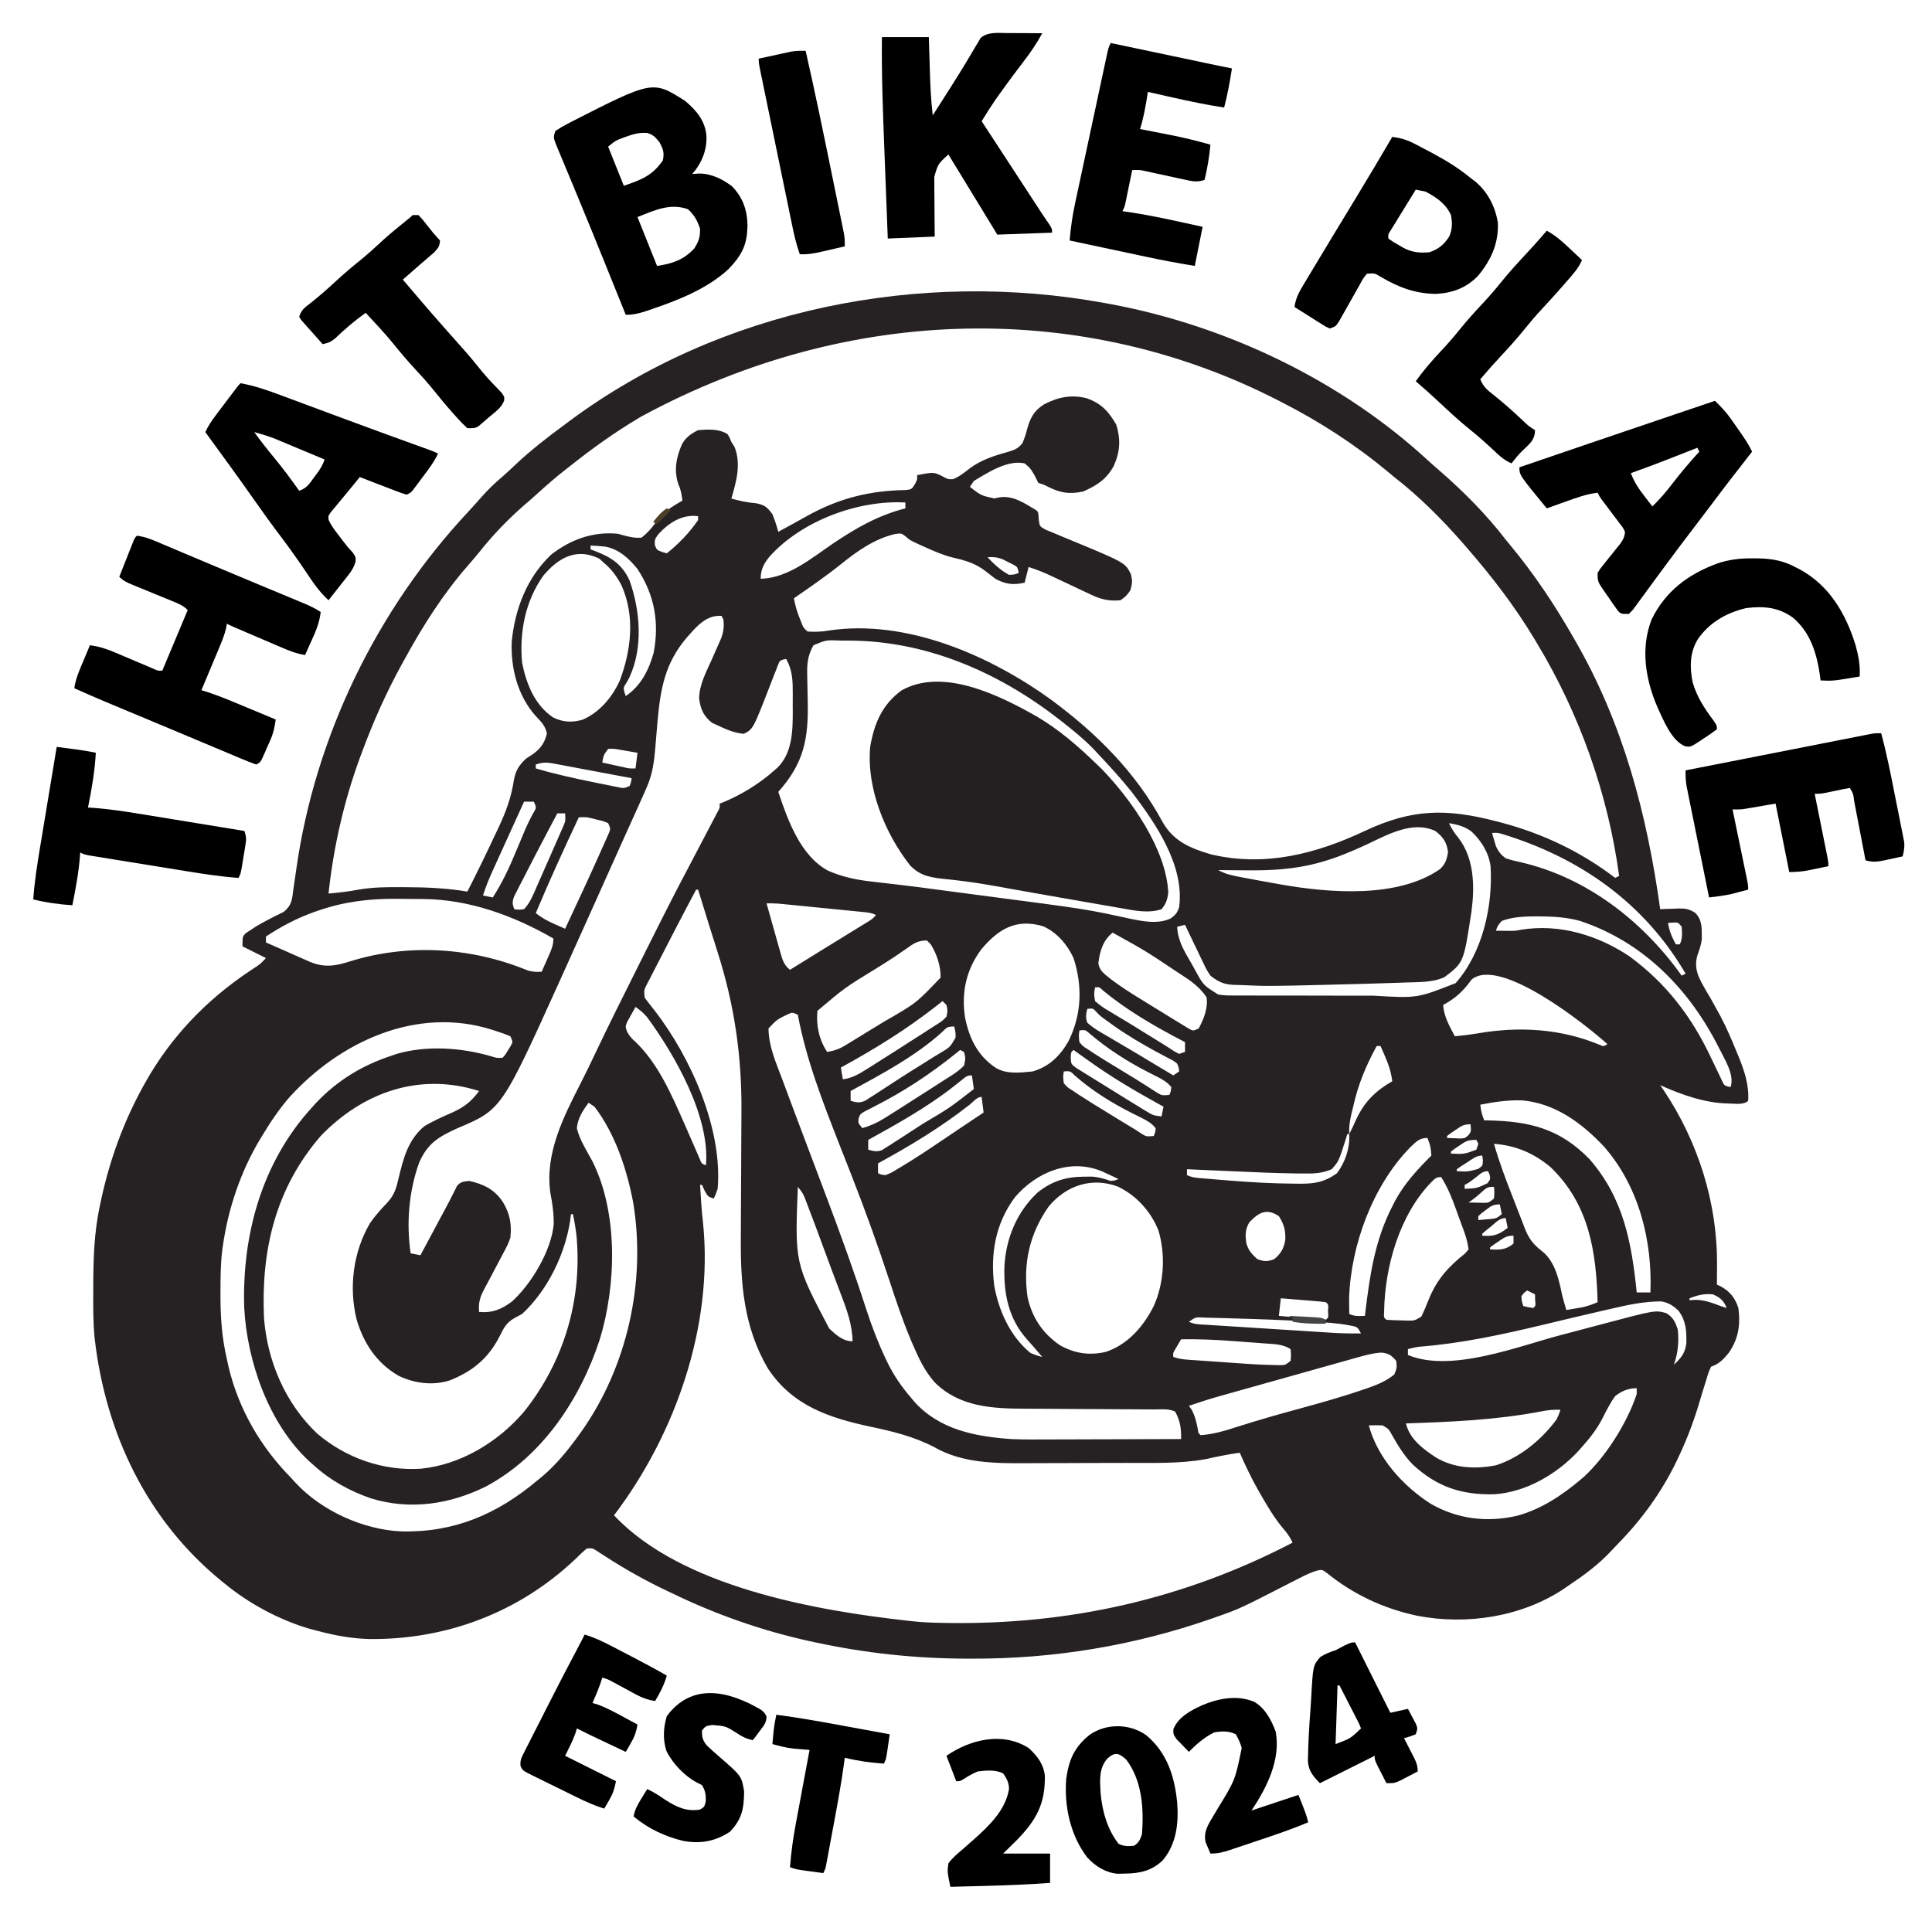 <?xml version="1.0" encoding="UTF-8"?>
<svg version="1.1" xmlns="http://www.w3.org/2000/svg" width="988" height="979">
<path d="M0 0 C1.573 0.285 1.573 0.285 3.178 0.576 C62.46 11.664 121.109 39.712 165.523 80.734 C167.543 82.582 169.593 84.372 171.668 86.156 C183.74 96.696 195.241 108.28 205 121 C205.908 122.111 206.82 123.219 207.734 124.324 C219.507 138.617 229.807 153.936 239 170 C239.42 170.722 239.839 171.443 240.271 172.187 C265.083 215.009 277.238 261.36 284 310 C285.025 309.954 286.05 309.907 287.105 309.859 C288.466 309.822 289.827 309.785 291.188 309.75 C291.861 309.716 292.535 309.683 293.229 309.648 C296.895 309.577 298.827 309.889 301.938 311.893 C305.698 315.736 305.236 320.043 305.266 325.18 C304.974 328.28 304.065 330.707 303 333.625 C300.995 340.977 304.056 345.678 307.617 351.949 C308.411 353.3 309.205 354.65 310 356 C311.337 358.362 312.645 360.739 313.938 363.125 C314.26 363.717 314.582 364.308 314.914 364.917 C317.934 370.603 320.428 376.487 322.875 382.438 C323.256 383.361 323.638 384.285 324.031 385.237 C327.06 392.757 329.504 399.76 329 408 C326.708 410.292 322.001 409.368 318.917 409.392 C306.89 409.176 294.884 404.895 284 400 C284.557 400.813 285.114 401.627 285.688 402.465 C303.346 428.758 313.35 460.329 313.062 492.062 C313.058 493.023 313.053 493.984 313.049 494.975 C313.037 497.316 313.021 499.658 313 502 C313.606 502.282 314.212 502.565 314.836 502.855 C319.633 505.393 322.358 508.922 324 514 C325.089 522.745 324.047 529.718 319 537 C316.356 540.239 314.057 542.648 310 544 C308.682 546.929 308.682 546.929 307.625 550.562 C307.411 551.233 307.198 551.903 306.978 552.594 C305.884 556.049 304.844 559.518 303.812 562.992 C300.912 572.687 297.371 581.869 293 591 C292.703 591.622 292.405 592.245 292.099 592.886 C284.535 608.431 274.491 622.248 262.396 634.568 C261.082 635.916 259.798 637.293 258.516 638.672 C252.475 645.029 245.855 650.074 238.594 654.931 C237.257 655.828 235.937 656.751 234.621 657.68 C212.939 672.031 184.963 676.236 159.75 671.375 C142.739 667.777 126.926 660.427 113.438 649.406 C111.145 647.772 111.145 647.772 108.778 648.203 C105.333 649.191 102.274 650.705 99.109 652.352 C97.755 653.042 96.401 653.732 95.047 654.422 C94.345 654.782 93.643 655.142 92.92 655.514 C68.957 667.785 68.957 667.785 57 672 C55.696 672.462 55.696 672.462 54.365 672.934 C14.96 686.665 -26.312 693.477 -68 693.312 C-68.971 693.311 -69.942 693.309 -70.943 693.307 C-97.081 693.225 -122.414 690.5 -148 685 C-149.002 684.785 -150.003 684.57 -151.035 684.349 C-175.245 679.014 -198.699 670.803 -221 660 C-221.807 659.619 -222.613 659.238 -223.444 658.846 C-234.521 653.614 -244.995 647.766 -255.287 641.114 C-256.122 640.579 -256.956 640.044 -257.816 639.492 C-258.922 638.771 -258.922 638.771 -260.049 638.035 C-262.074 636.766 -262.074 636.766 -265 637 C-266.96 638.701 -268.787 640.426 -270.625 642.25 C-299.506 669.686 -336.676 683.708 -376.223 683.281 C-385.444 683.022 -394.114 681.388 -403 679 C-404.895 678.509 -404.895 678.509 -406.828 678.008 C-422.251 673.434 -437.596 665.206 -450 655 C-450.509 654.588 -451.019 654.176 -451.543 653.751 C-489.761 622.747 -511.034 578.036 -516.592 529.497 C-517.416 521.314 -517.348 513.091 -517.312 504.875 C-517.31 503.972 -517.308 503.068 -517.306 502.138 C-517.254 488.563 -516.846 475.319 -514 462 C-513.801 461.05 -513.603 460.1 -513.398 459.121 C-509.001 438.699 -502.07 419.315 -492 401 C-491.654 400.369 -491.307 399.738 -490.95 399.088 C-477.872 375.612 -459.645 356.539 -437.343 341.666 C-436.692 341.231 -436.041 340.796 -435.371 340.348 C-434.793 339.966 -434.215 339.585 -433.619 339.192 C-431.667 337.818 -431.667 337.818 -429 335 C-432.96 333.02 -436.92 331.04 -441 329 C-441 324 -441 324 -439.305 322.262 C-438.503 321.742 -437.701 321.223 -436.875 320.688 C-435.975 320.091 -435.075 319.494 -434.148 318.879 C-431.876 317.523 -429.643 316.283 -427.289 315.09 C-426.661 314.762 -426.034 314.435 -425.387 314.097 C-423.575 313.163 -421.741 312.272 -419.906 311.383 C-415.775 307.996 -415.644 305.14 -415 300 C-414.842 298.93 -414.684 297.86 -414.521 296.757 C-414.157 294.291 -413.802 291.824 -413.454 289.356 C-403.84 221.611 -372.286 156.729 -325.559 106.746 C-323.094 104.1 -320.701 101.402 -318.312 98.688 C-315.148 95.165 -311.883 91.998 -308.262 88.953 C-305.999 86.999 -303.836 84.959 -301.672 82.898 C-293.604 75.263 -284.937 68.58 -276 62 C-275.33 61.5 -274.66 61 -273.97 60.485 C-196.511 2.832 -94.245 -17.315 0 0 Z M-237 58 C-237.772 58.46 -238.543 58.92 -239.338 59.394 C-251.172 66.516 -262.187 74.42 -273 83 C-273.967 83.753 -274.934 84.506 -275.93 85.281 C-281.02 89.278 -285.862 93.496 -290.641 97.859 C-292.689 99.718 -294.77 101.52 -296.875 103.312 C-305.222 110.614 -312.855 118.498 -319.742 127.188 C-321.713 129.643 -323.752 132.015 -325.83 134.38 C-338.483 148.898 -348.784 165.138 -358 182 C-358.487 182.88 -358.974 183.76 -359.476 184.667 C-367.553 199.329 -374.205 214.3 -380 230 C-380.493 231.325 -380.493 231.325 -380.995 232.677 C-389.194 255.046 -394.441 278.333 -397 302 C-391.725 301.556 -386.558 300.943 -381.355 299.953 C-374.022 298.693 -366.726 298.696 -359.312 298.75 C-358.612 298.752 -357.912 298.754 -357.19 298.755 C-346.687 298.787 -336.376 299.25 -326 301 C-321.143 291.549 -316.515 281.99 -312.004 272.37 C-311.422 271.132 -310.838 269.896 -310.252 268.66 C-306.32 260.367 -303.551 252.955 -302.188 243.875 C-301.198 238.876 -299.685 236.518 -296 233 C-294.989 232.34 -293.979 231.68 -292.938 231 C-288.695 228.112 -286.509 225.129 -285.312 220.125 C-286.214 216.028 -288.246 214.194 -291.059 211.172 C-300.269 200.869 -303.826 186.839 -303.32 173.215 C-301.644 156.393 -295.586 140.47 -283.137 128.664 C-273.157 120.892 -261.65 116.731 -249 118 C-248.038 118.266 -247.077 118.531 -246.086 118.805 C-242.858 119.663 -240.34 120.231 -237 120 C-233.237 117.2 -230.75 113.759 -228 110 C-225.463 107.233 -222.965 105.179 -219.75 103.25 C-219.044 102.822 -218.337 102.394 -217.609 101.953 C-217.078 101.639 -216.547 101.324 -216 101 C-216.413 98.042 -216.781 95.463 -218.062 92.75 C-220.491 85.628 -219.191 78.883 -216.215 72.137 C-214.195 68.583 -211.577 66.789 -208 65 C-202.895 64.612 -197.474 64.204 -193 67 C-191.875 68.75 -191.875 68.75 -191 71 C-190.196 72.268 -190.196 72.268 -189.375 73.562 C-185.878 82.305 -188.448 91.296 -191 100 C-186.88 101.103 -183.069 102.037 -178.812 102.312 C-174.119 103.159 -172.794 104.168 -170 108 C-168.776 110.947 -167.826 113.919 -167 117 C-166.38 116.66 -165.76 116.319 -165.121 115.969 C-163.212 114.924 -161.3 113.884 -159.387 112.848 C-157.065 111.581 -154.758 110.3 -152.457 108.996 C-136.348 99.978 -120.458 95.908 -101.898 95.637 C-98.805 95.279 -98.805 95.279 -97.102 92.582 C-95.869 90.161 -95.869 90.161 -96 88 C-87.539 86.408 -87.539 86.408 -83.25 88.5 C-80.227 90.155 -80.227 90.155 -77.562 90.062 C-74.297 88.709 -71.858 86.709 -69.078 84.547 C-63.099 80.096 -56.315 77.973 -49.191 76.013 C-45.996 75.051 -44.231 74.292 -42.137 71.648 C-41.052 69.122 -40.274 66.731 -39.625 64.062 C-38.021 58.525 -36.115 54.93 -31.039 51.785 C-24.013 48.116 -17.221 46.697 -9.402 48.648 C-1.751 51.349 1.897 55.356 5.875 62.25 C8.162 69.874 7.824 76.011 4.562 83.312 C0.769 90.227 -4.042 93.223 -11.062 96.375 C-18.15 97.883 -22.623 97.131 -29.02 93.973 C-31.124 92.884 -31.124 92.884 -34 92 C-34.686 90.677 -35.348 89.341 -36 88 C-38.07 84.521 -38.07 84.521 -41 82 C-49.718 80.065 -59.806 86.68 -67 91 C-67.66 91.99 -68.32 92.98 -69 94 C-63.335 98.409 -63.335 98.409 -56.602 99.93 C-55.826 99.767 -55.05 99.605 -54.25 99.438 C-47.117 98.084 -40.942 102.479 -35 106 C-34 107 -34 107 -33.832 110.352 C-33.387 114.172 -33.387 114.172 -30.324 115.898 C-29.124 116.386 -27.924 116.873 -26.688 117.375 C-25.323 117.954 -23.958 118.534 -22.594 119.113 C-21.856 119.414 -21.119 119.716 -20.359 120.026 C10.347 132.704 10.347 132.704 13.246 138.484 C14.241 141.805 14.034 143.691 13 147 C10.938 149.875 10.938 149.875 8 152 C1.81 152.558 -2.267 151.475 -7.789 148.789 C-8.849 148.297 -8.849 148.297 -9.931 147.795 C-12.169 146.752 -14.397 145.69 -16.625 144.625 C-18.862 143.572 -21.1 142.523 -23.34 141.477 C-24.727 140.827 -26.112 140.173 -27.494 139.514 C-31.264 137.73 -35.015 136.233 -39 135 C-39.66 137.64 -40.32 140.28 -41 143 C-46.7 144.306 -50.795 143.874 -56 141 C-57.702 139.706 -59.388 138.392 -61.062 137.062 C-66.449 132.985 -71.349 131.621 -77.867 130.129 C-82.698 128.924 -87.156 126.972 -91.688 124.938 C-92.454 124.597 -93.22 124.256 -94.01 123.904 C-99.604 121.344 -99.604 121.344 -102.082 119.191 C-104.097 117.692 -104.097 117.692 -107.336 118.129 C-117.888 120.637 -126.594 126.825 -134.906 133.516 C-142.643 139.728 -150.852 145.344 -159 151 C-158.375 154.591 -157.418 157.806 -156.062 161.188 C-155.723 162.047 -155.384 162.907 -155.035 163.793 C-154.087 166.14 -154.087 166.14 -152 168 C-148.256 168.187 -144.993 168.183 -141.309 167.504 C-101.392 161.425 -58.296 180.397 -26.785 203.375 C-3.82 220.484 15.695 239.951 29.426 265.227 C35.022 275.223 43.618 278.833 54.34 281.98 C81.954 288.48 108.049 281.709 133.062 269.938 C157.096 258.682 174.553 258.399 200 265 C200.887 265.23 201.774 265.46 202.688 265.697 C224.104 271.394 243.315 280.548 261 294 C261.66 293.67 262.32 293.34 263 293 C257.389 251.263 242.794 210.083 221 174 C220.543 173.236 220.086 172.471 219.615 171.684 C209.547 154.95 197.819 139.704 185 125 C184.312 124.199 183.623 123.399 182.914 122.574 C172.255 110.424 160.764 98.922 148 89 C146.944 88.123 145.891 87.243 144.84 86.359 C128.35 72.615 110.11 60.763 91 51 C90.028 50.499 89.056 49.998 88.054 49.482 C-9.804 -0.521 -129.041 -0.456 -237 58 Z M-171.438 129.625 C-174.363 133.239 -176 136.272 -176 141 C-162.039 140.721 -149.952 130.401 -138.903 122.925 C-127.125 114.99 -115.857 108.552 -102 105 C-102 104.01 -102 103.02 -102 102 C-126.189 100.639 -155.05 111.377 -171.438 129.625 Z M-228.188 118.062 C-230.215 120.816 -230.215 120.816 -230.125 123.75 C-229.159 126.238 -229.159 126.238 -226.438 127.312 C-225.633 127.539 -224.829 127.766 -224 128 C-217.818 123.035 -212.504 117.553 -208 111 C-208 110.34 -208 109.68 -208 109 C-216.079 107.946 -222.759 112.241 -228.188 118.062 Z M-263 124 C-263 124.66 -263 125.32 -263 126 C-262.004 126.364 -262.004 126.364 -260.988 126.734 C-252.441 129.978 -246.874 133.522 -243 142 C-237.589 157.494 -236.07 176.173 -243.125 191.434 C-243.496 192.136 -243.868 192.839 -244.25 193.562 C-246.282 196.701 -246.282 196.701 -245.609 199.215 C-245.408 199.804 -245.207 200.393 -245 201 C-237.158 195.695 -233.192 187.649 -230.691 178.734 C-227.807 163.157 -230.294 149.293 -239 136 C-243.382 130.561 -248.619 125.758 -255.664 124.539 C-258.112 124.284 -260.541 124.099 -263 124 Z M-287.078 139.328 C-296.34 152.205 -299.478 168.393 -298 184 C-295.866 194.754 -291.536 205.636 -282.137 211.938 C-277.174 214.405 -272.285 214.656 -267 213.062 C-258.165 209.155 -251.967 201.611 -248 193 C-242.169 177.302 -240.192 160.133 -247.137 144.43 C-249.497 139.917 -252.094 136.334 -256 133 C-257.268 131.855 -257.268 131.855 -258.562 130.688 C-270.233 124.958 -279.521 130.365 -287.078 139.328 Z M-60 130 C-56.617 133.582 -53.351 136.643 -49 139 C-46.204 138.878 -46.204 138.878 -44 138 C-44.693 134.89 -44.693 134.89 -47.109 133.613 C-47.981 133.184 -48.852 132.755 -49.75 132.312 C-50.611 131.876 -51.472 131.439 -52.359 130.988 C-55.11 129.959 -57.091 129.806 -60 130 Z M-213.946 171.275 C-224.969 184.274 -227.252 197.324 -228.742 213.898 C-228.837 214.952 -228.837 214.952 -228.934 216.028 C-229.252 219.581 -229.551 223.135 -229.823 226.692 C-230.396 233.85 -231.155 240.371 -234 247 C-234.413 247.968 -234.826 248.936 -235.251 249.934 C-236.76 253.388 -238.312 256.82 -239.875 260.25 C-240.458 261.538 -241.04 262.827 -241.622 264.116 C-242.825 266.778 -244.03 269.44 -245.236 272.101 C-247.906 277.996 -250.545 283.905 -253.188 289.812 C-255.138 294.163 -257.089 298.513 -259.041 302.863 C-259.708 304.349 -260.374 305.835 -261.041 307.321 C-266.678 319.888 -272.325 332.45 -278 345 C-278.313 345.691 -278.625 346.382 -278.947 347.095 C-308.546 412.503 -308.546 412.503 -331 422 C-340.722 426.412 -346.289 429.696 -350.625 439.562 C-355.936 454.138 -357.266 470.706 -355 486 C-353.35 486.33 -351.7 486.66 -350 487 C-349.358 485.798 -349.358 485.798 -348.702 484.573 C-347.091 481.559 -345.479 478.545 -343.866 475.531 C-343.172 474.235 -342.479 472.939 -341.786 471.642 C-341.451 471.016 -341.116 470.389 -340.771 469.744 C-340.274 468.813 -340.274 468.813 -339.766 467.863 C-338.782 466.027 -337.791 464.195 -336.799 462.364 C-335.694 460.297 -334.612 458.217 -333.572 456.117 C-333.16 455.303 -332.748 454.49 -332.324 453.652 C-331.821 452.614 -331.821 452.614 -331.307 451.554 C-329.441 449.335 -327.826 449.262 -325 449 C-317.677 450.62 -312.054 453.372 -307.855 459.734 C-304.23 465.729 -303.261 471.084 -304 478 C-304.861 480.741 -306.115 483.157 -307.5 485.668 C-307.855 486.351 -308.21 487.035 -308.576 487.739 C-309.7 489.898 -310.848 492.043 -312 494.188 C-313.15 496.343 -314.294 498.502 -315.424 500.669 C-316.124 502.01 -316.835 503.345 -317.561 504.672 C-319.632 508.624 -320.383 511.547 -320 516 C-313.186 516.568 -308.763 514.775 -303.289 510.738 C-293.263 501.772 -282.998 484.512 -281.832 471.062 C-281.78 465.583 -282.501 460.463 -283.562 455.09 C-286.403 435.029 -276.919 416.329 -268.039 399.02 C-265.28 393.618 -262.673 388.149 -260.074 382.668 C-253.444 368.722 -246.535 354.917 -239.62 341.11 C-237.797 337.469 -235.977 333.826 -234.158 330.183 C-226.929 315.704 -219.667 301.252 -212.05 286.972 C-209.125 281.478 -206.253 275.956 -203.375 270.438 C-203.064 269.845 -202.753 269.253 -202.432 268.643 C-201.521 266.908 -200.616 265.171 -199.711 263.434 C-199.188 262.434 -198.665 261.434 -198.126 260.404 C-196.859 258.141 -196.859 258.141 -197 256 C-196.314 255.746 -195.628 255.492 -194.922 255.23 C-185.624 251.315 -176.52 245.715 -169 239 C-168.415 238.482 -167.83 237.964 -167.227 237.43 C-159.679 229.809 -159.573 218.401 -159.59 208.268 C-159.599 207.261 -159.599 207.261 -159.609 206.235 C-159.625 204.172 -159.609 202.111 -159.59 200.049 C-159.581 193.43 -159.624 187.832 -163 182 C-166.194 182.678 -166.194 182.678 -167.271 185.449 C-167.684 186.518 -168.098 187.586 -168.523 188.688 C-168.988 189.862 -169.452 191.036 -169.93 192.246 C-170.412 193.497 -170.894 194.748 -171.375 196 C-179.914 217.981 -179.914 217.981 -184.688 220.312 C-189.565 219.852 -193.596 218.073 -198 216 C-198.949 215.567 -199.898 215.134 -200.875 214.688 C-205.266 211.201 -206.803 207.567 -207.48 202.176 C-207.343 195.067 -203.858 188.689 -201 182.312 C-200.136 180.369 -199.278 178.425 -198.432 176.473 C-197.667 174.711 -196.885 172.955 -196.102 171.2 C-194.959 167.882 -194.709 165.48 -195 162 C-195.33 161.34 -195.66 160.68 -196 160 C-203.974 159.388 -208.99 165.67 -213.946 171.275 Z M-149 175 C-152.024 180.354 -152.382 184.704 -152.188 190.758 C-152.17 191.995 -152.17 191.995 -152.153 193.258 C-152.105 196.753 -152.021 200.247 -151.938 203.741 C-151.527 222.923 -153.913 235.355 -167 250 C-162.191 264.351 -155.657 282.804 -141.455 290.353 C-133.703 293.709 -126.468 295.122 -118.098 296.004 C-116.752 296.16 -115.406 296.318 -114.061 296.477 C-111.196 296.817 -108.33 297.149 -105.464 297.476 C-98.624 298.268 -91.799 299.183 -84.974 300.09 C-82.606 300.404 -80.239 300.717 -77.871 301.03 C-74.669 301.452 -71.467 301.876 -68.266 302.3 C-65.046 302.726 -61.825 303.149 -58.604 303.57 C-9.466 309.997 -9.466 309.997 12.625 314.812 C19.476 316.226 27.17 317.799 33.711 314.727 C36.167 312.874 37.045 311.892 38 309 C40.805 287.639 26.089 266.276 13.75 250.039 C8.159 243.071 2.119 236.503 -4 230 C-4.616 229.341 -5.232 228.683 -5.867 228.004 C-10.838 222.854 -16.37 218.406 -22 214 C-22.82 213.358 -22.82 213.358 -23.656 212.702 C-54.621 188.652 -91.55 172.676 -131.062 172.625 C-132.378 172.623 -133.693 172.621 -135.049 172.619 C-142.449 172.284 -142.449 172.284 -149 175 Z M-254 228 C-256.346 231.204 -256.346 231.204 -257 235 C-254.73 235.504 -252.459 236.003 -250.188 236.5 C-248.923 236.778 -247.658 237.057 -246.355 237.344 C-243.079 238.096 -243.079 238.096 -240 238 C-239.67 235.36 -239.34 232.72 -239 230 C-240.937 229.664 -242.875 229.331 -244.812 229 C-245.891 228.814 -246.97 228.629 -248.082 228.438 C-251.003 227.926 -251.003 227.926 -254 228 Z M-291 236 C-291 236.66 -291 237.32 -291 238 C-281.55 240.818 -271.964 242.93 -262.306 244.894 C-260.935 245.173 -259.565 245.455 -258.195 245.739 C-256.241 246.143 -254.285 246.534 -252.328 246.926 C-251.182 247.157 -250.037 247.388 -248.856 247.626 C-245.933 248.22 -245.933 248.22 -243 247 C-242.267 244.985 -242.267 244.985 -242 243 C-248.068 241.857 -254.137 240.718 -260.207 239.582 C-262.272 239.195 -264.337 238.807 -266.402 238.418 C-269.368 237.859 -272.334 237.304 -275.301 236.75 C-276.226 236.575 -277.151 236.4 -278.104 236.22 C-278.965 236.06 -279.825 235.899 -280.712 235.734 C-281.469 235.592 -282.227 235.45 -283.007 235.304 C-286.074 234.836 -288.035 235.012 -291 236 Z M-297 255 C-299.673 260.87 -302.342 266.741 -305.008 272.615 C-305.915 274.611 -306.822 276.607 -307.731 278.603 C-309.04 281.476 -310.345 284.351 -311.648 287.227 C-312.054 288.114 -312.459 289.002 -312.877 289.917 C-314.825 294.223 -316.619 298.469 -318 303 C-316.35 303.33 -314.7 303.66 -313 304 C-308.015 296.317 -304.377 288.321 -300.875 279.875 C-299.855 277.433 -298.83 274.994 -297.805 272.555 C-297.329 271.419 -296.853 270.283 -296.362 269.112 C-295.195 266.445 -293.937 263.889 -292.57 261.32 C-290.581 258.104 -290.581 258.104 -292 255 C-293.65 255 -295.3 255 -297 255 Z M-280 261 C-283.37 267.314 -286.697 273.65 -290 280 C-290.583 281.118 -291.165 282.236 -291.766 283.387 C-293.587 286.897 -295.389 290.416 -297.188 293.938 C-297.776 295.068 -298.365 296.199 -298.971 297.365 C-299.511 298.429 -300.05 299.493 -300.605 300.59 C-301.092 301.537 -301.578 302.485 -302.079 303.461 C-303.073 306.202 -303.045 307.327 -302 310 C-299.626 310.334 -299.626 310.334 -297 310 C-293.759 306.59 -292.136 302.164 -290.277 297.91 C-289.931 297.129 -289.585 296.347 -289.228 295.542 C-288.127 293.051 -287.032 290.557 -285.938 288.062 C-285.198 286.388 -284.457 284.715 -283.717 283.041 C-281.799 278.699 -279.885 274.356 -278 270 C-277.596 269.088 -277.192 268.176 -276.776 267.236 C-275.782 264.765 -275.782 264.765 -276 261 C-277.32 261 -278.64 261 -280 261 Z M-269 263 C-276.617 279.22 -284.076 295.469 -291 312 C-287.938 314.486 -284.854 316.1 -281.25 317.688 C-280.265 318.124 -279.28 318.561 -278.266 319.012 C-277.518 319.338 -276.77 319.664 -276 320 C-269.602 306.362 -263.228 292.711 -257.125 278.938 C-256.691 277.976 -256.256 277.014 -255.809 276.023 C-255.227 274.695 -255.227 274.695 -254.633 273.34 C-254.291 272.57 -253.95 271.801 -253.598 271.008 C-252.739 268.826 -252.739 268.826 -254 266 C-256.422 264.965 -256.422 264.965 -259.312 264.312 C-260.278 264.061 -261.244 263.81 -262.238 263.551 C-265.184 262.87 -265.184 262.87 -269 263 Z M176 266 C177.344 268.913 178.902 271.217 180.938 273.688 C188.955 284.208 189.177 298.479 187.504 311.129 C183.534 337.299 183.534 337.299 173.688 344.75 C167.575 347.593 160.32 347.258 153.688 347.5 C152.639 347.54 151.591 347.58 150.511 347.621 C139.552 348.016 128.588 348.292 117.625 348.562 C116.745 348.585 115.865 348.607 114.959 348.63 C83.356 349.419 83.356 349.419 68.188 348.75 C67.465 348.736 66.742 348.722 65.998 348.707 C60.832 348.472 58.027 347.171 54 344 C52.125 341.159 52.125 341.159 50.57 337.922 C50.003 336.762 49.436 335.602 48.852 334.406 C48.276 333.188 47.7 331.969 47.125 330.75 C46.528 329.515 45.929 328.281 45.328 327.047 C43.871 324.038 42.429 321.023 41 318 C39.02 318.495 39.02 318.495 37 319 C37.285 326.209 40.704 331.546 44.25 337.688 C45.11 339.235 45.11 339.235 45.988 340.814 C50.344 348.872 50.344 348.872 57.906 353.6 C60.009 354.002 61.916 354.129 64.056 354.134 C64.854 354.138 65.653 354.142 66.476 354.147 C67.343 354.146 68.211 354.146 69.104 354.145 C70.486 354.15 70.486 354.15 71.895 354.155 C74.946 354.165 77.996 354.167 81.047 354.168 C83.178 354.171 85.308 354.175 87.439 354.178 C91.915 354.184 96.39 354.186 100.866 354.185 C106.561 354.185 112.256 354.199 117.951 354.216 C122.36 354.227 126.768 354.229 131.176 354.229 C133.273 354.23 135.37 354.234 137.467 354.242 C159.741 355.561 159.741 355.561 179.402 347.816 C193.146 332.191 198.453 308.622 197.27 288.212 C196.418 281.22 192.634 275.188 187.625 270.375 C184.005 267.622 180.438 266.779 176 266 Z M133.867 276.93 C126.292 280.441 118.801 283.617 110.75 285.875 C110.079 286.066 109.408 286.257 108.716 286.453 C96.629 289.64 84.572 290.284 72.125 290.125 C70.743 290.115 69.362 290.106 67.98 290.098 C64.653 290.074 61.327 290.042 58 290 C61.137 291.753 64.029 292.544 67.551 293.219 C68.634 293.428 69.716 293.637 70.832 293.853 C72.555 294.173 72.555 294.173 74.312 294.5 C75.496 294.721 76.679 294.943 77.898 295.171 C81.264 295.792 84.631 296.4 88 297 C88.748 297.135 89.496 297.269 90.267 297.408 C114.893 301.704 149.691 304.529 171.328 289.562 C174.193 286.885 174.92 284.53 175.5 280.688 C174.823 275.692 172.981 273.054 169 270 C157.275 264.551 144.452 271.979 133.867 276.93 Z M198 271 C198.401 272.421 198.822 273.837 199.25 275.25 C199.598 276.433 199.598 276.433 199.953 277.641 C201.256 280.577 202.451 282.026 205 284 C207.521 284.8 209.863 285.414 212.438 285.938 C246.256 293.653 275.072 316.022 295 344 C295.66 343.67 296.32 343.34 297 343 C275.847 306.745 242.929 283.663 203.146 271.531 C200.883 270.88 200.883 270.88 198 271 Z M-209 300 C-212.386 306.306 -215.701 312.648 -219 319 C-219.347 319.667 -219.695 320.333 -220.053 321.02 C-222.41 325.544 -224.747 330.077 -227.064 334.621 C-227.855 336.166 -228.652 337.709 -229.454 339.248 C-230.594 341.438 -231.713 343.637 -232.828 345.84 C-233.354 346.834 -233.354 346.834 -233.89 347.849 C-235.744 351.434 -235.744 351.434 -235.312 355.299 C-234.879 355.86 -234.446 356.422 -234 357 C-233.402 357.786 -232.804 358.573 -232.188 359.383 C-231.466 360.288 -230.744 361.193 -230 362.125 C-211.622 386.093 -195.423 422.302 -198 453 C-199.016 455.914 -199.016 455.914 -200 458 C-203 457 -203 457 -204.688 453.938 C-205.121 452.968 -205.554 451.999 -206 451 C-206.33 451 -206.66 451 -207 451 C-206.856 453.292 -206.71 455.583 -206.562 457.875 C-206.518 458.567 -206.474 459.259 -206.428 459.971 C-206.187 463.601 -205.882 467.203 -205.438 470.812 C-200.219 523.257 -219.578 578.573 -251 620 C-216.633 656.73 -147.389 668.804 -100 674 C-99.217 674.086 -98.434 674.172 -97.627 674.261 C-93.087 674.727 -88.56 674.921 -84 675 C-82.922 675.02 -81.845 675.041 -80.734 675.062 C-18.282 676.058 40.471 662.882 96 634 C94.594 630.874 92.886 628.624 90.625 626.062 C86.419 620.895 83.114 615.343 79.812 609.562 C79.064 608.258 79.064 608.258 78.301 606.928 C74.837 600.77 71.829 594.472 69 588 C63.112 588.78 57.388 589.976 51.598 591.281 C38.225 593.695 24.176 593.175 10.637 593.203 C9.693 593.206 8.75 593.209 7.778 593.212 C2.789 593.227 -2.2 593.236 -7.188 593.24 C-12.278 593.246 -17.367 593.27 -22.456 593.298 C-26.429 593.317 -30.403 593.322 -34.376 593.324 C-36.25 593.327 -38.124 593.334 -39.998 593.348 C-56.042 593.454 -72.88 593.369 -87.125 585.188 C-97.709 579.655 -108.426 577.105 -120.046 574.634 C-141.216 570.091 -159.955 563.838 -172.445 544.684 C-184.66 523.6 -186.34 501.599 -186.15 477.83 C-186.124 474.529 -186.112 471.229 -186.102 467.928 C-186.076 459.73 -186.027 451.533 -185.979 443.335 C-185.939 436.389 -185.908 429.442 -185.888 422.495 C-185.875 419.288 -185.85 416.081 -185.825 412.874 C-185.683 384.735 -189.461 358.836 -198 332.062 C-198.527 330.385 -199.053 328.707 -199.578 327.029 C-200.584 323.82 -201.594 320.613 -202.609 317.407 C-204.441 311.615 -206.225 305.809 -208 300 C-208.33 300 -208.66 300 -209 300 Z M-402.125 310.688 C-402.857 310.937 -403.59 311.186 -404.344 311.442 C-413.07 314.543 -421.299 318.866 -429 324 C-429 324.99 -429 325.98 -429 327 C-424.897 328.815 -420.792 330.626 -416.688 332.438 C-415.52 332.954 -414.353 333.47 -413.15 334.002 C-412.032 334.495 -410.914 334.988 -409.762 335.496 C-408.73 335.952 -407.698 336.407 -406.635 336.877 C-399.149 340.068 -393.268 339.06 -385.812 336.625 C-356.19 327.459 -323.846 329.508 -295.227 341.301 C-292.717 342.089 -290.615 342.125 -288 342 C-286.993 339.732 -285.994 337.461 -285 335.188 C-284.714 334.545 -284.428 333.902 -284.133 333.24 C-282.863 330.322 -282 328.217 -282 325 C-302.189 313.331 -325.166 304.945 -348.742 304.797 C-349.469 304.791 -350.195 304.785 -350.944 304.78 C-352.479 304.77 -354.013 304.764 -355.548 304.76 C-357.834 304.75 -360.12 304.719 -362.406 304.688 C-375.958 304.589 -389.266 306.189 -402.125 310.688 Z M-173 307 C-171.786 311.364 -170.559 315.723 -169.32 320.08 C-168.9 321.562 -168.484 323.045 -168.072 324.529 C-167.478 326.664 -166.871 328.795 -166.262 330.926 C-166.08 331.588 -165.899 332.251 -165.712 332.934 C-164.72 336.356 -163.859 338.774 -161 341 C-160.211 340.511 -160.211 340.511 -159.406 340.013 C-157.803 339.021 -156.2 338.029 -154.597 337.036 C-152.725 335.878 -150.854 334.719 -148.983 333.559 C-143.994 330.469 -139.001 327.384 -134 324.312 C-133.046 323.726 -132.093 323.139 -131.11 322.534 C-129.268 321.4 -127.424 320.269 -125.579 319.14 C-124.745 318.626 -123.91 318.112 -123.051 317.582 C-122.315 317.131 -121.579 316.679 -120.822 316.214 C-118.866 314.997 -118.866 314.997 -117 313 C-119.348 311.826 -121.139 311.687 -123.753 311.427 C-125.235 311.277 -125.235 311.277 -126.747 311.124 C-127.818 311.02 -128.889 310.916 -129.992 310.809 C-131.09 310.699 -132.187 310.589 -133.318 310.477 C-135.643 310.245 -137.968 310.016 -140.293 309.788 C-143.854 309.44 -147.413 309.085 -150.973 308.729 C-153.229 308.505 -155.486 308.282 -157.742 308.059 C-158.809 307.952 -159.876 307.846 -160.975 307.737 C-161.969 307.64 -162.963 307.543 -163.988 307.443 C-164.861 307.357 -165.734 307.271 -166.634 307.183 C-168.751 307.019 -170.877 307 -173 307 Z M203 316 C200.879 318.442 200.879 318.442 200 321 C201.542 321.027 203.083 321.047 204.625 321.062 C205.913 321.08 205.913 321.08 207.227 321.098 C210.024 321.061 210.024 321.061 212.84 320.516 C232.445 317.317 252.166 323.275 268.473 334.25 C287.249 348.121 300.144 365.046 310 386 C311.257 388.653 312.531 391.297 313.812 393.938 C314.355 395.081 314.898 396.224 315.457 397.402 C316.791 400.294 316.791 400.294 320 401 C322.138 394.586 316.882 386.734 314.012 380.855 C298.869 350.832 275.416 326.832 243.102 316.031 C236.155 314.103 229.415 313.726 222.25 313.688 C221.375 313.682 220.5 313.676 219.598 313.671 C214.008 313.732 208.28 314.008 203 316 Z M288 317 C288.607 321.128 290.038 324.332 292 328 C292.66 328 293.32 328 294 328 C295.507 324.987 295.178 322.317 295 319 C293.161 316.713 293.161 316.713 290.375 316.875 C289.199 316.937 289.199 316.937 288 317 Z M-63.211 330.578 C-70.9 340.987 -73.397 352.468 -71.535 365.172 C-69.419 375.841 -65.203 384.78 -56 391 C-50.45 394.548 -43.299 393.609 -37 393 C-28.458 390.577 -22.851 384.997 -18.531 377.426 C-11.812 363.734 -11.369 349.428 -16 335 C-19.286 327.976 -24.375 322.018 -31.5 318.738 C-45.471 314.612 -54.461 320.19 -63.211 330.578 Z M4 322 C-0.953 325.928 -2.576 331.453 -3.305 337.551 C-2.785 341.725 0.057 343.279 3.164 345.855 C7.805 349.365 12.641 352.498 17.6 355.531 C19.413 356.641 21.222 357.758 23.029 358.879 C25.839 360.621 28.654 362.354 31.476 364.077 C33.173 365.116 34.865 366.164 36.557 367.211 C37.604 367.845 38.651 368.479 39.73 369.133 C40.673 369.709 41.616 370.286 42.587 370.879 C45.057 372.362 45.057 372.362 48 371 C50.572 366.252 52.888 360.465 52 355 C48.483 349.848 44.202 346.774 39 343.438 C38.228 342.933 37.457 342.428 36.662 341.909 C20.727 331.268 20.727 331.268 4 322 Z M-101.562 330.25 C-102.907 331.177 -104.254 332.101 -105.602 333.023 C-106.671 333.756 -106.671 333.756 -107.763 334.503 C-110.807 336.54 -113.918 338.462 -117.033 340.388 C-132.863 350.075 -132.863 350.075 -147 362 C-147.667 369.476 -146.194 376.709 -142 383 C-138.406 382.433 -135.798 381.523 -132.699 379.629 C-131.895 379.142 -131.091 378.655 -130.262 378.154 C-128.988 377.366 -128.988 377.366 -127.688 376.562 C-126.802 376.022 -125.917 375.481 -125.006 374.924 C-123.196 373.817 -121.388 372.706 -119.583 371.591 C-117.258 370.159 -114.924 368.743 -112.586 367.332 C-96.512 358.102 -96.512 358.102 -84 345 C-83.87 339.069 -85.911 333.019 -89 328 C-89.66 327.34 -90.32 326.68 -91 326 C-95.752 326 -97.852 327.624 -101.562 330.25 Z M187.629 345.914 C186.947 346.809 186.265 347.703 185.562 348.625 C181.725 353.319 178.302 356.108 173 359 C173.476 365.028 176.197 369.767 179 375 C184.955 374.389 184.955 374.389 190.871 373.488 C211.991 369.843 233.163 371.115 253.031 379.363 C255.046 380.269 255.046 380.269 257 379 C246.379 369.434 202.257 334.106 187.629 345.914 Z M-5 350 C-5.601 353.283 -5.601 353.283 -5 357 C-2.576 359.142 -0.577 360.55 2.188 362.125 C2.935 362.579 3.683 363.033 4.454 363.5 C6.083 364.487 7.718 365.463 9.359 366.431 C13.096 368.651 16.775 370.959 20.462 373.261 C23.933 375.426 27.412 377.577 30.904 379.707 C32.597 380.751 34.264 381.838 35.922 382.938 C36.608 383.288 37.293 383.639 38 384 C38.99 383.67 39.98 383.34 41 383 C41 381.35 41 379.7 41 378 C40.423 377.699 39.845 377.399 39.25 377.089 C25.105 369.675 11.51 361.849 -0.84 351.656 C-2.811 349.797 -2.811 349.797 -5 350 Z M-83 357 C-84.007 357.799 -85.014 358.598 -86.051 359.422 C-101.46 371.512 -117.829 381.621 -135 391 C-134.67 392.98 -134.34 394.96 -134 397 C-129.178 396.454 -125.59 394.214 -121.562 391.688 C-120.444 390.99 -120.444 390.99 -119.303 390.279 C-116.527 388.532 -113.764 386.765 -111 385 C-109.742 384.205 -108.484 383.411 -107.225 382.617 C-103.783 380.442 -100.36 378.241 -96.945 376.024 C-95.566 375.134 -94.183 374.251 -92.796 373.374 C-90.827 372.128 -88.877 370.855 -86.93 369.574 C-86.331 369.203 -85.731 368.831 -85.114 368.448 C-83.237 367.254 -83.237 367.254 -81 365 C-80.338 361.89 -80.338 361.89 -81 359 C-81.66 358.34 -82.32 357.68 -83 357 Z M-240 360 C-240.897 361.55 -241.767 363.116 -242.625 364.688 C-243.112 365.558 -243.6 366.428 -244.102 367.324 C-245.259 369.976 -245.259 369.976 -244.336 372.652 C-243.044 374.923 -241.969 376.199 -240 377.875 C-228.227 389.207 -221.393 405.284 -214.906 419.98 C-214.636 420.593 -214.366 421.205 -214.087 421.835 C-212.725 424.926 -211.372 428.021 -210.036 431.124 C-209.295 432.824 -209.295 432.824 -208.539 434.559 C-208.098 435.583 -207.656 436.607 -207.202 437.662 C-206.222 440.136 -206.222 440.136 -204 441 C-201.755 416.305 -219.898 384.438 -234.176 365.102 C-235.963 363.042 -237.756 361.536 -240 360 Z M-9 361 C-9.647 363.94 -9.922 365.207 -9 368 C-5.789 370.983 -2.041 373.02 1.75 375.188 C2.826 375.83 3.901 376.472 5.01 377.133 C7.233 378.457 9.462 379.77 11.697 381.072 C15.771 383.45 19.805 385.889 23.841 388.331 C27.55 390.572 31.273 392.788 35 395 C35.99 394.34 36.98 393.68 38 393 C37.841 391.081 37.841 391.081 37 389 C35.016 387.442 35.016 387.442 32.469 386.188 C31.046 385.419 31.046 385.419 29.595 384.634 C28.573 384.095 27.552 383.556 26.5 383 C18.808 378.806 11.38 374.474 4.25 369.375 C3.207 368.631 3.207 368.631 2.143 367.871 C-2.64 364.394 -2.64 364.394 -4.513 362.346 C-6.036 360.664 -6.036 360.664 -9 361 Z M-161.902 363.637 C-167.706 366.441 -167.706 366.441 -172 371 C-171.92 380.208 -168.135 388.565 -164.938 397.062 C-164.281 398.832 -163.625 400.602 -162.971 402.372 C-159.254 412.393 -155.477 422.392 -151.701 432.391 C-149.393 438.505 -147.088 444.619 -144.783 450.735 C-143.999 452.814 -143.214 454.894 -142.429 456.973 C-135.187 476.164 -128.208 495.415 -121.904 514.939 C-119.179 523.288 -116.123 531.325 -112.379 539.277 C-112.014 540.053 -111.649 540.829 -111.273 541.629 C-107.973 548.424 -103.943 554.266 -99 560 C-98.451 560.66 -97.902 561.32 -97.336 562 C-84.422 576.25 -66.254 579.707 -48 581 C-41.073 581.301 -34.142 581.236 -27.211 581.195 C-25.286 581.192 -23.361 581.189 -21.436 581.187 C-16.436 581.179 -11.435 581.16 -6.434 581.137 C-1.305 581.117 3.824 581.108 8.953 581.098 C18.969 581.076 28.984 581.042 39 581 C39.063 575.249 38.622 572.043 36 567 C32.708 565.354 29.046 565.847 25.426 565.842 C24.094 565.835 24.094 565.835 22.735 565.827 C20.801 565.816 18.866 565.808 16.932 565.801 C13.862 565.789 10.792 565.77 7.722 565.748 C-1.009 565.686 -9.74 565.632 -18.471 565.599 C-23.809 565.578 -29.148 565.542 -34.486 565.498 C-36.514 565.484 -38.542 565.475 -40.569 565.472 C-57.374 565.443 -74.354 564.646 -87 552 C-92.13 546.232 -95.238 539.607 -98.238 532.578 C-98.631 531.659 -99.023 530.741 -99.427 529.794 C-103.403 520.307 -106.66 510.617 -109.859 500.847 C-116.025 482.059 -122.704 463.527 -129.938 445.125 C-130.545 443.579 -130.545 443.579 -131.164 442.002 C-131.964 439.966 -132.764 437.93 -133.564 435.894 C-133.947 434.917 -134.331 433.94 -134.727 432.934 C-135.102 431.979 -135.477 431.025 -135.864 430.041 C-144.28 408.584 -152.764 386.723 -157 364 C-159.817 362.727 -159.817 362.727 -161.902 363.637 Z M-417.043 406.249 C-422.372 412.379 -426.806 419.058 -431 426 C-431.389 426.64 -431.779 427.28 -432.18 427.939 C-441.938 444.295 -448.314 463.152 -451 482 C-451.091 482.621 -451.183 483.242 -451.277 483.882 C-452.235 491.207 -452.242 498.56 -452.25 505.938 C-452.251 506.625 -452.252 507.312 -452.253 508.021 C-452.242 518.954 -451.504 529.336 -449 540 C-448.733 541.248 -448.466 542.496 -448.191 543.781 C-443.014 565.686 -431.732 585.077 -416 601 C-415.346 601.726 -414.693 602.451 -414.02 603.199 C-400.676 617.681 -379.213 627.417 -359.637 628.238 C-332.608 628.849 -310.569 619.369 -290 602 C-288.782 601.002 -288.782 601.002 -287.539 599.984 C-280.275 593.797 -274.565 586.699 -269 579 C-268.604 578.452 -268.209 577.905 -267.801 577.341 C-244.141 543.97 -234.531 500.409 -241.188 460.062 C-244.421 443.011 -250.4 424.86 -261 411 C-261.99 410.34 -262.98 409.68 -264 409 C-266.958 412.951 -269.561 417 -270 422 C-268.599 427.96 -265.102 433.291 -262.204 438.627 C-248.764 465.12 -249.816 502.456 -258.308 530.126 C-268.29 560.606 -287.654 589.861 -316.48 605.246 C-334.844 614.397 -355.21 617.443 -375.117 611.391 C-386.27 607.592 -396.303 601.974 -405 594 C-406.023 593.097 -406.023 593.097 -407.066 592.176 C-427.657 572.955 -438.722 541.146 -440.126 513.517 C-441.193 476.599 -431.162 439.87 -406 412 C-405.18 411.086 -404.36 410.172 -403.516 409.23 C-392.621 397.708 -380.011 389.96 -365 385 C-363.521 384.491 -363.521 384.491 -362.012 383.973 C-346.731 379.581 -329.306 380.802 -314.168 385.125 C-311.066 386.133 -311.066 386.133 -308 386 C-306.49 384.344 -306.49 384.344 -305.25 382.188 C-304.801 381.48 -304.353 380.772 -303.891 380.043 C-302.672 377.869 -302.672 377.869 -304 375 C-306.411 373.971 -308.694 373.141 -311.188 372.375 C-311.848 372.158 -312.509 371.942 -313.189 371.719 C-351.779 359.376 -391.241 377.728 -417.043 406.249 Z M-83.188 372.812 C-96.893 385.217 -113.86 394.196 -130 403 C-130 404.65 -130 406.3 -130 408 C-127.03 408.899 -125.513 409.217 -122.61 407.99 C-121.784 407.459 -120.957 406.927 -120.105 406.379 C-119.161 405.781 -118.216 405.183 -117.242 404.567 C-116.234 403.905 -115.226 403.244 -114.188 402.562 C-113.145 401.889 -112.102 401.215 -111.027 400.521 C-108.818 399.09 -106.613 397.654 -104.412 396.211 C-101.567 394.355 -98.69 392.558 -95.798 390.778 C-93.018 389.062 -90.261 387.309 -87.5 385.562 C-86.45 384.926 -85.399 384.289 -84.317 383.633 C-79.207 380.625 -79.207 380.625 -76.355 375.75 C-76.273 373.293 -76.273 373.293 -77 370 C-80.572 370 -80.741 370.422 -83.188 372.812 Z M-13 372 C-13.366 374.845 -13.366 374.845 -13 378 C-11.241 380.091 -11.241 380.091 -8.625 381.688 C-7.625 382.362 -6.624 383.036 -5.594 383.73 C-4.399 384.492 -3.201 385.248 -2 386 C-0.971 386.645 -0.971 386.645 0.078 387.303 C3.876 389.669 7.695 391.998 11.531 394.301 C14.347 395.992 17.139 397.71 19.906 399.48 C20.497 399.856 21.087 400.231 21.696 400.617 C23.267 401.618 24.833 402.627 26.398 403.637 C29.101 405.309 29.101 405.309 33 405 C33.772 403.163 33.772 403.163 34 401 C31.988 398.545 29.787 397.209 26.973 395.801 C26.186 395.4 25.4 395 24.59 394.587 C23.339 393.956 23.339 393.956 22.062 393.312 C11.181 387.697 1.402 381.447 -7.941 373.469 C-9.986 371.71 -9.986 371.71 -13 372 Z M139 380 C133.486 390.186 129.514 399.634 127 411 C126.776 411.911 126.551 412.823 126.32 413.762 C125.404 417.558 124.748 421.088 125 425 C126.137 422.779 127.194 420.554 128.191 418.266 C132.506 408.776 138.028 403.187 147 398 C146.413 393.51 145.236 389.775 143.438 385.625 C142.755 384.036 142.755 384.036 142.059 382.414 C141.709 381.617 141.36 380.821 141 380 C140.34 380 139.68 380 139 380 Z M-74 382 C-75.255 383.017 -75.255 383.017 -76.535 384.055 C-89.58 394.531 -102.919 403.288 -117.852 410.89 C-118.764 411.367 -119.677 411.844 -120.617 412.336 C-121.849 412.963 -121.849 412.963 -123.105 413.603 C-125.129 414.858 -125.129 414.858 -125.899 416.979 C-126.217 419.32 -126.217 419.32 -124 422 C-119.94 420.766 -116.53 419.302 -112.938 417.051 C-111.986 416.457 -111.034 415.864 -110.053 415.252 C-109.045 414.612 -108.038 413.972 -107 413.312 C-105.435 412.32 -105.435 412.32 -103.838 411.307 C-101.656 409.916 -99.477 408.52 -97.301 407.12 C-95.116 405.717 -92.926 404.323 -90.73 402.939 C-87.637 400.984 -84.566 398.998 -81.5 397 C-80.545 396.402 -79.59 395.805 -78.605 395.189 C-76.179 393.577 -74.019 392.099 -72 390 C-71.202 386.2 -71.202 386.2 -72 383 C-72.66 382.67 -73.32 382.34 -74 382 Z M-16 382 C-17.294 383.099 -17.294 383.099 -17.449 385.777 C-17.322 389.203 -17.322 389.203 -14.457 391.316 C-13.256 392.087 -12.04 392.834 -10.812 393.562 C-10.157 393.975 -9.502 394.387 -8.826 394.811 C-7.369 395.723 -5.905 396.624 -4.436 397.517 C-1.801 399.121 0.813 400.755 3.426 402.395 C8.598 405.629 13.781 408.842 19 412 C19.684 412.419 20.369 412.839 21.074 413.271 C24.77 415.49 24.77 415.49 29 416 C29.33 414.35 29.66 412.7 30 411 C29.387 410.664 28.774 410.328 28.143 409.981 C15.299 402.907 2.884 395.593 -9 387 C-10.312 386.062 -11.624 385.124 -12.938 384.188 C-13.948 383.466 -14.959 382.744 -16 382 Z M-21 393 C-21.39 395.838 -21.39 395.838 -21 399 C-19.079 401.18 -19.079 401.18 -16.336 402.855 C-15.33 403.533 -14.324 404.21 -13.288 404.908 C-12.203 405.598 -11.118 406.289 -10 407 C-8.923 407.689 -7.845 408.378 -6.735 409.088 C-3.384 411.195 -0.01 413.26 3.375 415.312 C4.535 416.021 5.696 416.73 6.855 417.439 C9.9 419.299 12.948 421.153 16 423 C17.293 423.851 17.293 423.851 18.612 424.719 C21.136 426.315 21.136 426.315 25 426 C25.772 424.163 25.772 424.163 26 422 C23.912 419.419 21.555 418.104 18.605 416.652 C17.739 416.217 16.872 415.781 15.979 415.333 C15.058 414.872 14.137 414.412 13.188 413.938 C2.892 408.676 -6.462 402.844 -15.191 395.211 C-17.797 392.691 -17.797 392.691 -21 393 Z M-73.281 397.457 C-73.949 397.987 -74.617 398.517 -75.305 399.063 C-76.391 399.929 -76.391 399.929 -77.5 400.812 C-91.064 411.395 -105.967 419.705 -121 428 C-121 429.65 -121 431.3 -121 433 C-118.281 433.767 -116.614 434.236 -113.933 433.206 C-113.251 432.771 -112.57 432.335 -111.867 431.887 C-111.073 431.389 -110.28 430.891 -109.462 430.378 C-108.608 429.82 -107.755 429.262 -106.875 428.688 C-105.98 428.118 -105.085 427.549 -104.163 426.962 C-101.094 424.996 -98.045 423.002 -95 421 C-94.415 420.616 -93.83 420.231 -93.227 419.835 C-79.463 411.705 -79.463 411.705 -67 402 C-67.287 399.661 -67.619 397.326 -68 395 C-70.607 395 -71.268 395.83 -73.281 397.457 Z M-401 426 C-424.085 452.75 -431.53 484.267 -430 519 C-428.274 541.25 -419.144 562.641 -402.875 578.125 C-388.135 590.68 -369.335 597.335 -350.007 596.191 C-329.509 594.241 -310.228 582.525 -297 567 C-276.488 541.236 -267.138 509.589 -270.209 476.761 C-270.647 473.142 -271.246 469.566 -272 466 C-272.33 466 -272.66 466 -273 466 C-273.186 467.454 -273.186 467.454 -273.375 468.938 C-275.923 486.32 -284.954 504.964 -298 517 C-299.314 517.763 -300.649 518.492 -302 519.188 C-305.982 521.446 -307.354 524.127 -309.375 528.188 C-315.082 539.576 -323.22 546.319 -335 551 C-343.743 553.782 -353.009 552.532 -361.152 548.648 C-372.361 542.16 -379.003 532.113 -382.647 519.817 C-386.687 503.264 -384.389 485.296 -375.785 470.574 C-373.154 466.78 -370.138 463.43 -366.953 460.094 C-363.307 456.185 -362.275 452.499 -361.125 447.438 C-358.689 437.363 -356.297 427.897 -348 421 C-343.26 418.172 -338.254 415.999 -333.215 413.766 C-327.296 411.016 -323.915 408.254 -320 403 C-350.19 393.342 -379.315 403.469 -401 426 Z M-69.166 410.013 C-83.842 421.556 -99.637 431.062 -116 440 C-116 441.65 -116 443.3 -116 445 C-114.321 445.839 -114.321 445.839 -112 446 C-108.893 444.674 -108.893 444.674 -105.613 442.633 C-104.693 442.088 -104.693 442.088 -103.754 441.532 C-97.084 437.539 -90.624 433.231 -84.188 428.875 C-83.027 428.095 -81.866 427.315 -80.705 426.535 C-78.485 425.044 -76.266 423.549 -74.048 422.054 C-70.042 419.355 -66.023 416.674 -62 414 C-62.495 410.04 -62.495 410.04 -63 406 C-65.381 406 -67.348 408.579 -69.166 410.013 Z M192 410 C192.567 414.13 192.567 414.13 194 418 C194.905 418.014 194.905 418.014 195.829 418.028 C217.111 418.442 232.761 422.201 248 438 C265.28 457.971 269.397 480.539 272 506 C274.31 506 276.62 506 279 506 C280.055 479.508 273.1 451.884 255.395 431.555 C244.014 419.413 230.23 409.16 213.078 407.762 C205.898 407.585 199.028 408.604 192 410 Z M179.312 422.938 C178.504 423.483 177.696 424.028 176.863 424.59 C176.248 425.055 175.634 425.521 175 426 C175 426.33 175 426.66 175 427 C176.437 427.081 177.874 427.139 179.312 427.188 C180.113 427.222 180.914 427.257 181.738 427.293 C184.052 427.172 184.052 427.172 185.793 425.738 C187.38 423.805 187.38 423.805 187 420 C183.389 420 182.253 420.925 179.312 422.938 Z M156.234 431.719 C137.012 451.344 125.738 481.896 124.902 509.188 C124.914 510.116 124.926 511.044 124.938 512 C124.947 512.949 124.956 513.898 124.965 514.875 C124.976 515.576 124.988 516.278 125 517 C127.709 518.354 130.009 518.065 133 518 C133.095 517.205 133.19 516.411 133.288 515.592 C135.587 496.741 138.175 479.118 147 462 C147.49 461.037 147.98 460.074 148.484 459.082 C153.367 450.096 159.824 443.176 167 436 C166.59 431.344 166.59 431.344 165 427 C160.743 427 159.287 428.911 156.234 431.719 Z M181.25 430.938 C180.451 431.483 179.652 432.028 178.828 432.59 C178.225 433.055 177.622 433.521 177 434 C177 434.33 177 434.66 177 435 C183.756 435.31 183.756 435.31 190 433 C190.33 432.01 190.66 431.02 191 430 C190.67 429.34 190.34 428.68 190 428 C185.646 428 184.693 428.547 181.25 430.938 Z M199 430 C201.696 439.397 205.095 448.426 208.678 457.515 C209.394 459.342 210.102 461.173 210.801 463.007 C211.822 465.684 212.869 468.351 213.922 471.016 C214.226 471.828 214.531 472.641 214.844 473.478 C216.867 478.487 219.112 481.498 223.427 484.774 C230.438 490.241 232.264 499.802 234 508 C234.629 510.346 235.312 512.67 236 515 C237.73 514.715 239.459 514.422 241.188 514.125 C242.15 513.963 243.113 513.8 244.105 513.633 C246.91 513.02 249.372 512.143 252 511 C251.32 485.004 247.598 460.869 228 442 C219.488 434.797 210.111 430.839 199 430 Z M185.375 439.438 C183.871 440.395 183.871 440.395 182.336 441.371 C181.565 441.909 180.794 442.446 180 443 C180 443.33 180 443.66 180 444 C185.639 444.289 185.639 444.289 191 442.812 C193.282 441.144 193.282 441.144 193.312 438.312 C193.209 437.549 193.106 436.786 193 436 C189.877 436 187.969 437.772 185.375 439.438 Z M-46.035 457.387 C-55.971 470.824 -58.575 486.114 -56.57 502.516 C-54.208 515.522 -48.422 528.465 -38 537 C-34.85 538.282 -34.85 538.282 -32 539 C-32.364 538.576 -32.727 538.152 -33.102 537.715 C-34.164 536.476 -35.223 535.235 -36.281 533.992 C-37.368 532.732 -38.471 531.486 -39.594 530.258 C-49.284 519.529 -51.793 506.698 -51.348 492.574 C-50.5 478.128 -45.001 464.915 -34.441 454.945 C-27.062 449.065 -19.922 446.859 -10.625 446.812 C-9.339 446.798 -8.052 446.784 -6.727 446.77 C-3.101 446.994 -0.415 447.86 3 449 C5.288 448.724 5.288 448.724 7 448 C5.252 447.183 3.501 446.372 1.75 445.562 C0.288 444.884 0.288 444.884 -1.203 444.191 C-17.632 437.193 -34.99 444.433 -46.035 457.387 Z M124 425 C123.636 426.195 123.636 426.195 123.266 427.414 C119.613 438.962 119.613 438.962 116 443 C111.015 445.194 106.537 445.273 101.203 445.188 C100.339 445.18 99.476 445.173 98.586 445.166 C87.3 445.031 76.024 444.507 64.75 444 C62.529 443.903 60.307 443.807 58.086 443.711 C52.724 443.478 47.362 443.241 42 443 C42 443.99 42 444.98 42 446 C44.953 447.477 48.058 447.477 51.305 447.754 C52.048 447.819 52.791 447.885 53.557 447.952 C55.996 448.163 58.435 448.364 60.875 448.562 C62.117 448.664 62.117 448.664 63.385 448.767 C74.549 449.66 85.673 450.314 96.875 450.375 C98.572 450.395 98.572 450.395 100.304 450.416 C107.715 450.375 112.586 449.461 118.688 445.062 C122.991 439.363 125.356 432.165 125 425 C124.67 425 124.34 425 124 425 Z M190 446.938 C186.172 449.914 186.172 449.914 184 451 C184 451.66 184 452.32 184 453 C190.168 452.777 190.168 452.777 195.625 450.188 C197.248 448.109 197.248 448.109 196.75 445.75 C196.502 445.173 196.255 444.595 196 444 C193.213 444 192.176 445.238 190 446.938 Z M166.875 449.688 C150.598 466.54 143.181 492.918 142.812 515.875 C142.645 518.866 142.645 518.866 144 520 C146.641 520.18 149.231 520.278 151.875 520.312 C152.608 520.342 153.342 520.371 154.098 520.4 C158.326 520.489 158.326 520.489 161.836 518.398 C163.284 515.415 164.541 512.401 165.75 509.312 C169.912 499.244 175.671 492.879 184.156 486.141 C185.069 485.081 185.069 485.081 186 484 C185.304 478.003 182.72 472.27 180.688 466.625 C180.296 465.514 179.905 464.403 179.502 463.258 C177.43 457.486 175.27 452.194 172 447 C169.319 447 168.793 447.845 166.875 449.688 Z M-28.723 462.07 C-38.588 476.149 -41.924 491.292 -39.535 508.312 C-37.275 518.795 -31.859 526.905 -23 533 C-15.424 537.261 -7.916 538.36 0.566 536.41 C11.838 532.582 19.765 523.387 25 513 C30.315 501.202 31.107 486.813 27.438 474.375 C23.54 464.605 16.248 456.523 6.742 451.902 C-6.619 446.898 -19.691 451.216 -28.723 462.07 Z M-157 452 C-158.531 491.015 -158.531 491.015 -141 524.375 C-137.601 527.644 -133.964 531 -129 531 C-129.202 522.217 -132.004 514.683 -135.125 506.562 C-135.63 505.221 -136.135 503.88 -136.638 502.538 C-137.631 499.891 -138.631 497.247 -139.636 494.604 C-141.093 490.755 -142.513 486.894 -143.921 483.027 C-146.49 475.974 -149.13 468.948 -151.812 461.938 C-152.103 461.168 -152.393 460.399 -152.692 459.606 C-154.275 455.453 -154.275 455.453 -157 452 Z M192.5 454.875 C190.368 456.81 188.415 458.39 186 460 C187.604 460.054 189.208 460.093 190.812 460.125 C191.706 460.148 192.599 460.171 193.52 460.195 C196.254 460.183 196.254 460.183 199 458 C199.25 454.916 199.25 454.916 199 452 C195.451 452 195.024 452.561 192.5 454.875 Z M194.812 463.875 C194.097 464.409 193.382 464.942 192.645 465.492 C192.102 465.99 191.559 466.487 191 467 C191 467.66 191 468.32 191 469 C192.438 468.885 193.876 468.758 195.312 468.625 C196.113 468.555 196.914 468.486 197.738 468.414 C200.272 468.104 200.272 468.104 203 466 C202.67 464.35 202.34 462.7 202 461 C198.438 461 197.589 461.761 194.812 463.875 Z M74 470 C71.75 473.62 71.715 476.801 72.398 481 C73.495 484.647 75.173 486.424 78 489 C81.559 490.26 83.181 490.324 86.688 488.938 C90.013 486.151 91.653 483.383 92.285 479.043 C92.493 474.327 91.598 471.042 89 467 C82.802 462.868 78.915 464.974 74 470 Z M197.875 471.938 C196.965 472.668 196.055 473.399 195.117 474.152 C194.419 474.762 193.72 475.372 193 476 C193 476.33 193 476.66 193 477 C198.717 477.457 201.486 476.523 206 473 C205.67 471.35 205.34 469.7 205 468 C201.844 468 200.279 469.989 197.875 471.938 Z M201.312 479.938 C200.504 480.483 199.696 481.028 198.863 481.59 C198.248 482.055 197.634 482.521 197 483 C197 483.33 197 483.66 197 484 C201.905 484.289 205.155 484.262 209 481 C209 479.68 209 478.36 209 477 C205.389 477 204.253 477.925 201.312 479.938 Z M216 505 C214.334 506.165 214.334 506.165 213 508 C213.23 510.655 213.23 510.655 214 513 C215.656 513.382 217.325 513.714 219 514 C220.356 512.875 220.356 512.875 220.062 509.938 C220.042 508.968 220.021 507.999 220 507 C218.68 506.34 217.36 505.68 216 505 Z M299 509 C299 509.33 299 509.66 299 510 C299.969 509.938 300.939 509.876 301.938 509.812 C306.632 509.793 310.653 511.374 315 513 C315.99 513.33 316.98 513.66 318 514 C316.544 510.16 314.718 508.69 311 507 C306.54 506.526 303.164 507.414 299 509 Z M90 509 C89.67 511.97 89.34 514.94 89 518 C92.978 518.363 96.958 518.714 100.938 519.062 C102.642 519.218 102.642 519.218 104.381 519.377 C105.46 519.47 106.54 519.564 107.652 519.66 C109.153 519.794 109.153 519.794 110.683 519.93 C111.448 519.953 112.212 519.976 113 520 C114.404 518.823 114.404 518.823 114.125 515.5 C114.404 512.177 114.404 512.177 113 511 C111.296 510.772 109.584 510.605 107.871 510.465 C106.837 510.378 105.802 510.291 104.736 510.201 C103.103 510.071 103.103 510.071 101.438 509.938 C100.345 509.847 99.253 509.756 98.127 509.662 C95.418 509.437 92.709 509.217 90 509 Z M258.625 514.438 C257.055 514.798 255.484 515.157 253.914 515.515 C243.932 517.801 233.975 520.196 224.017 522.58 C203.076 527.59 182.456 532.079 160.941 533.766 C158.899 534.012 156.983 534.462 155 535 C155 535.99 155 536.98 155 538 C176.974 547.252 211.528 533.497 233.273 527.789 C234.373 527.501 235.472 527.213 236.605 526.916 C242.177 525.455 247.746 523.985 253.31 522.495 C281.497 515 281.497 515 287.092 516.597 C290.592 518.635 291.792 521.294 293 525 C293.633 531.309 293.119 537.039 291 543 C294.68 539.565 296.734 537.116 297.371 532.047 C297.501 525.612 297.28 520.962 293.582 515.586 C290.91 512.907 288.224 511.2 284.462 510.586 C275.542 510.623 267.25 512.401 258.625 514.438 Z M43 521 C45.948 522.474 49.019 522.375 52.26 522.573 C53.383 522.646 53.383 522.646 54.528 522.721 C57.01 522.882 59.493 523.037 61.977 523.191 C63.703 523.302 65.43 523.412 67.157 523.523 C70.783 523.756 74.41 523.985 78.037 524.212 C82.67 524.502 87.304 524.798 91.937 525.096 C95.507 525.325 99.078 525.552 102.649 525.778 C104.356 525.886 106.063 525.995 107.77 526.105 C110.168 526.258 112.565 526.408 114.963 526.557 C116.01 526.625 116.01 526.625 117.077 526.694 C121.729 526.978 126.342 527.037 131 527 C129.216 523.634 129.216 523.634 125.277 522.879 C118.766 521.628 112.171 521.302 105.562 520.938 C104.525 520.877 104.525 520.877 103.466 520.816 C91.288 520.117 79.101 519.667 66.909 519.329 C65.012 519.276 63.115 519.221 61.219 519.162 C58.554 519.081 55.888 519.015 53.223 518.953 C52.017 518.914 52.017 518.914 50.787 518.875 C46.427 518.608 46.427 518.608 43 521 Z M39 530 C38.34 531.114 37.68 532.227 37 533.375 C36.629 534.001 36.258 534.628 35.875 535.273 C34.849 536.975 34.849 536.975 35 539 C37.595 539.865 39.433 540.2 42.113 540.389 C43.351 540.479 43.351 540.479 44.614 540.571 C45.504 540.631 46.395 540.692 47.312 540.754 C48.237 540.819 49.161 540.884 50.113 540.951 C52.073 541.089 54.033 541.224 55.994 541.357 C58.961 541.56 61.928 541.771 64.895 541.982 C66.805 542.115 68.715 542.247 70.625 542.379 C71.499 542.441 72.374 542.504 73.275 542.568 C77.835 542.873 82.391 543.079 86.961 543.164 C87.853 543.181 88.746 543.199 89.666 543.217 C92.273 543.161 92.273 543.161 95 541 C95.25 537.916 95.25 537.916 95 535 C91.142 532.517 86.983 532.459 82.535 532.148 C81.291 532.053 81.291 532.053 80.023 531.955 C78.265 531.822 76.508 531.693 74.75 531.567 C72.102 531.378 69.457 531.174 66.811 530.969 C57.52 530.267 48.322 529.789 39 530 Z M129.567 539.156 C128.742 539.385 127.917 539.614 127.066 539.85 C124.348 540.608 121.633 541.376 118.918 542.145 C117.02 542.676 115.122 543.207 113.224 543.737 C109.247 544.85 105.272 545.967 101.299 547.089 C96.223 548.522 91.146 549.945 86.067 551.366 C81.204 552.727 76.342 554.092 71.48 555.457 C70.561 555.715 69.642 555.973 68.695 556.238 C66.07 556.975 63.445 557.715 60.821 558.456 C60.059 558.67 59.296 558.884 58.511 559.104 C53.287 560.584 48.138 562.244 43 564 C43.454 564.639 43.907 565.279 44.375 565.938 C46.175 569.33 46.863 572.364 47.57 576.109 C47.824 578.001 47.824 578.001 49 579 C55.768 578.551 61.824 576.642 68.25 574.562 C78.396 571.349 88.587 568.425 98.855 565.635 C110.122 562.568 121.331 559.434 132.375 555.625 C133.283 555.316 134.19 555.006 135.126 554.688 C139.913 552.983 144.026 551.202 148 548 C149.408 544.562 149.408 544.562 149 541 C146.589 538.151 145.081 537.095 141.343 536.768 C137.216 537.055 133.534 538.021 129.567 539.156 Z M261 559 C258.28 562.711 256.303 566.879 254.184 570.949 C251.432 576.201 247.963 580.605 244 585 C243.337 585.755 242.675 586.511 241.992 587.289 C231.13 598.953 215.268 608.252 199.094 609.238 C182.432 609.644 169.728 605.461 157.312 593.875 C152.912 589.3 149.846 584.21 146.727 578.723 C145.125 575.791 145.125 575.791 142 574 C139.668 573.921 137.332 573.912 135 574 C139.421 590.578 152.405 604.983 166.688 614.125 C180.411 621.999 195.572 623.788 210.949 620.199 C222.966 616.927 233.564 609.939 243 602 C243.641 601.461 244.281 600.922 244.941 600.367 C256.365 589.818 267.099 572.728 272 558 C272 557.01 272 556.02 272 555 C267.668 555 264.428 556.376 261 559 Z M223.43 566.805 C200.466 571.24 177.333 572.21 154 573 C155.789 581.012 162.892 586.201 169.484 590.523 C178.816 596.001 189.507 596.454 200.02 594.414 C212.44 590.45 223.283 581.331 231 571 C232.261 568.313 232.261 568.313 233 566 C229.68 565.925 226.682 566.147 223.43 566.805 Z " fill="#262122" transform="translate(565,155)"/>
<path d="M0 0 C11.411 6.707 21.336 15.344 30.798 24.544 C31.617 25.336 32.435 26.129 33.279 26.946 C48.204 42.359 66.2 67.835 67.236 90.044 C66.777 93.713 66.132 95.691 63.798 98.544 C57.048 100.794 49.981 99.255 43.142 98.04 C42.218 97.881 41.294 97.722 40.342 97.559 C37.326 97.039 34.312 96.51 31.298 95.981 C29.196 95.618 27.093 95.255 24.991 94.893 C15.714 93.291 6.442 91.662 -2.827 90.012 C-5.523 89.532 -8.22 89.053 -10.917 88.575 C-14.206 87.992 -17.493 87.4 -20.78 86.803 C-29.255 85.282 -37.702 84.046 -46.272 83.194 C-53.777 82.442 -59.511 81.725 -64.827 76.106 C-77.688 59.719 -87.099 36.571 -85.202 15.544 C-83.204 3.674 -79.077 -6.142 -69.178 -13.343 C-47.938 -25.307 -18.81 -10.68 0 0 Z " fill="#242021" transform="translate(530.202,366.456)"/>
<path d="M0 0 C5.766 4.915 9.963 9.738 10.887 17.453 C11.317 24.988 8.591 31.706 3.641 37.398 C4.775 37.316 5.909 37.233 7.078 37.148 C13.444 37.16 18.906 39.898 23.953 43.648 C29.44 49.263 31.781 55.799 31.891 63.586 C31.747 73.608 29.138 78.74 22.203 86.02 C11.224 96.212 -4.136 102.177 -18.172 106.898 C-18.931 107.154 -19.689 107.409 -20.471 107.672 C-23.961 108.796 -26.658 109.398 -30.359 109.398 C-30.841 108.205 -31.322 107.012 -31.818 105.782 C-33.696 101.128 -35.575 96.473 -37.454 91.819 C-38.306 89.709 -39.158 87.599 -40.009 85.488 C-44.843 73.499 -49.707 61.524 -54.664 49.586 C-55.504 47.558 -56.343 45.531 -57.182 43.503 C-58.391 40.583 -59.603 37.665 -60.825 34.751 C-61.954 32.058 -63.072 29.362 -64.188 26.664 C-64.526 25.866 -64.865 25.068 -65.214 24.246 C-67.473 18.74 -67.473 18.74 -66.359 15.398 C-64.333 14.037 -62.391 12.895 -60.234 11.773 C-59.59 11.434 -58.946 11.094 -58.282 10.744 C-16.573 -10.526 -16.573 -10.526 0 0 Z M-29.922 18.211 C-30.851 18.547 -31.781 18.884 -32.738 19.23 C-35.738 20.451 -35.738 20.451 -39.359 23.398 C-36.719 29.998 -34.079 36.598 -31.359 43.398 C-22.383 40.406 -16.609 38.119 -11.359 30.398 C-10.604 26.372 -11.161 24.768 -13.109 21.148 C-15.227 18.56 -16.219 17.35 -19.359 16.398 C-23.3 16.135 -26.233 16.841 -29.922 18.211 Z M-24.359 59.398 C-21.059 67.648 -17.759 75.898 -14.359 84.398 C-6.659 83.298 -0.739 81.323 4.641 75.523 C6.997 71.841 7.716 69.776 7.641 65.398 C6.356 61.327 4.607 58.282 1.453 55.398 C-7.802 52.108 -15.725 56.045 -24.359 59.398 Z " fill="#000000" transform="translate(350.359,51.602)"/>
<path d="M0 0 C4.771 0.526 9.011 2.54 13.383 4.402 C14.63 4.927 14.63 4.927 15.903 5.462 C18.645 6.616 21.385 7.777 24.125 8.938 C26.032 9.742 27.94 10.546 29.848 11.35 C32.826 12.604 35.804 13.859 38.782 15.116 C45.948 18.141 53.123 21.141 60.305 24.129 C62.285 24.954 64.265 25.779 66.246 26.604 C69.113 27.798 71.98 28.992 74.848 30.182 C77.504 31.285 80.159 32.392 82.812 33.5 C83.995 33.989 83.995 33.989 85.202 34.489 C88.346 35.804 91.156 37.104 94 39 C93.406 44.3 91.626 48.581 89.438 53.375 C89.108 54.111 88.779 54.847 88.439 55.605 C87.633 57.406 86.817 59.204 86 61 C81.492 60.321 77.519 58.67 73.363 56.875 C72.643 56.568 71.922 56.261 71.179 55.945 C68.889 54.968 66.601 53.984 64.312 53 C62.763 52.338 61.212 51.677 59.662 51.016 C48.475 46.238 48.475 46.238 46 45 C45.891 45.684 45.782 46.368 45.67 47.073 C44.881 50.519 43.642 53.57 42.277 56.832 C41.88 57.787 41.88 57.787 41.475 58.761 C40.633 60.78 39.785 62.796 38.938 64.812 C38.364 66.187 37.79 67.561 37.217 68.936 C35.816 72.292 34.41 75.647 33 79 C34.174 79.367 35.349 79.735 36.559 80.113 C43.536 82.439 50.282 85.35 57.062 88.188 C58.418 88.752 59.775 89.317 61.131 89.881 C64.422 91.251 67.711 92.624 71 94 C70.479 97.558 69.878 100.751 68.441 104.051 C67.986 105.098 67.986 105.098 67.521 106.166 C67.205 106.874 66.889 107.583 66.562 108.312 C66.25 109.04 65.937 109.768 65.615 110.518 C63.255 115.873 63.255 115.873 61 117 C58.39 116.084 55.888 115.095 53.348 114.012 C52.557 113.682 51.765 113.351 50.95 113.011 C48.318 111.911 45.69 110.799 43.062 109.688 C41.232 108.92 39.401 108.152 37.57 107.386 C33.708 105.768 29.848 104.145 25.989 102.52 C20.007 100.001 14.018 97.499 8.027 95 C-6.848 88.791 -6.848 88.791 -14.156 85.73 C-14.92 85.411 -15.684 85.092 -16.472 84.763 C-21.68 82.58 -26.847 80.312 -32 78 C-31.298 73.067 -29.365 68.74 -27.438 64.188 C-27.108 63.399 -26.779 62.611 -26.439 61.799 C-25.63 59.864 -24.816 57.932 -24 56 C-19.337 56.598 -15.462 57.887 -11.141 59.723 C-10.51 59.988 -9.88 60.253 -9.23 60.525 C-7.234 61.365 -5.242 62.213 -3.25 63.062 C-1.243 63.914 0.764 64.764 2.773 65.61 C4.586 66.374 6.396 67.144 8.206 67.914 C10.811 69.121 10.811 69.121 13 69 C17.29 58.77 21.58 48.54 26 38 C23.403 35.403 20.44 34.386 17.094 33.031 C16.413 32.75 15.733 32.469 15.032 32.18 C12.856 31.282 10.679 30.39 8.5 29.5 C5.633 28.329 2.769 27.151 -0.094 25.969 C-0.755 25.701 -1.417 25.433 -2.098 25.157 C-4.863 24.015 -6.862 23.138 -9 21 C-7.692 17.686 -6.378 14.374 -5.062 11.062 C-4.503 9.644 -4.503 9.644 -3.932 8.197 C-3.574 7.298 -3.216 6.399 -2.848 5.473 C-2.518 4.64 -2.188 3.807 -1.848 2.949 C-1 1 -1 1 0 0 Z " fill="#000000" transform="translate(70,274)"/>
<path d="M0 0 C1.063 0.003 2.127 0.006 3.223 0.01 C4.864 0.022 4.864 0.022 6.539 0.035 C7.657 0.04 8.774 0.044 9.926 0.049 C12.672 0.061 15.418 0.077 18.164 0.098 C15.329 5.304 12.149 9.966 8.539 14.66 C7.471 16.067 6.405 17.474 5.34 18.883 C4.808 19.586 4.277 20.288 3.729 21.012 C1.353 24.178 -0.969 27.38 -3.273 30.598 C-4.035 31.66 -4.797 32.722 -5.582 33.816 C-8.118 37.509 -10.494 41.28 -12.836 45.098 C-12.4 45.765 -11.963 46.432 -11.513 47.119 C-9.433 50.3 -7.353 53.48 -5.273 56.66 C-4.894 57.241 -4.514 57.821 -4.123 58.419 C2.04 67.844 8.195 77.273 14.34 86.709 C15.206 88.038 15.206 88.038 16.09 89.395 C16.622 90.212 17.154 91.03 17.702 91.873 C18.971 93.804 20.271 95.71 21.582 97.613 C23.164 100.098 23.164 100.098 23.164 102.098 C13.924 102.428 4.684 102.758 -4.836 103.098 C-6.919 99.674 -9.002 96.25 -11.148 92.723 C-17.365 82.507 -23.595 72.299 -29.836 62.098 C-35.148 66.938 -35.148 66.938 -37.063 73.559 C-37.063 74.982 -37.051 76.405 -37.031 77.828 C-37.028 78.579 -37.026 79.329 -37.023 80.102 C-37.011 82.497 -36.986 84.891 -36.961 87.285 C-36.951 88.909 -36.942 90.534 -36.934 92.158 C-36.913 96.138 -36.874 100.118 -36.836 104.098 C-44.756 104.428 -52.676 104.758 -60.836 105.098 C-61.232 94.917 -61.624 84.736 -62.009 74.554 C-62.189 69.824 -62.37 65.094 -62.554 60.364 C-63.311 40.934 -64.053 21.547 -63.836 2.098 C-55.916 2.098 -47.996 2.098 -39.836 2.098 C-39.775 4.147 -39.715 6.197 -39.652 8.309 C-39.59 10.328 -39.527 12.347 -39.464 14.366 C-39.421 15.752 -39.379 17.139 -39.339 18.526 C-39.108 26.416 -38.788 34.256 -37.836 42.098 C-36.379 39.811 -34.922 37.524 -33.467 35.237 C-32.205 33.257 -30.941 31.278 -29.674 29.3 C-26.531 24.384 -23.43 19.455 -20.445 14.441 C-19.92 13.571 -19.394 12.701 -18.853 11.804 C-17.859 10.154 -16.881 8.496 -15.921 6.827 C-15.47 6.085 -15.019 5.343 -14.555 4.578 C-14.172 3.927 -13.79 3.277 -13.396 2.606 C-9.98 -0.696 -4.489 -0.024 0 0 Z " fill="#000000" transform="translate(514.836,16.902)"/>
<path d="M0 0 C2.958 2.876 5.672 5.689 8.043 9.066 C8.559 9.799 9.076 10.532 9.607 11.287 C10.129 12.038 10.65 12.789 11.188 13.562 C11.721 14.317 12.254 15.072 12.803 15.85 C15.119 19.157 17.261 22.346 19 26 C18.623 26.482 18.246 26.965 17.858 27.462 C11.343 35.804 4.841 44.15 -1.48 52.641 C-4.164 56.233 -6.892 59.791 -9.615 63.352 C-15.604 71.185 -21.542 79.05 -27.375 87 C-28.515 88.548 -29.656 90.096 -30.797 91.645 C-32.375 93.786 -33.949 95.93 -35.51 98.083 C-36.87 99.96 -38.246 101.825 -39.625 103.688 C-40.38 104.723 -41.136 105.758 -41.914 106.824 C-42.602 107.542 -43.291 108.26 -44 109 C-48 109 -48 109 -49.556 107.503 C-50.037 106.816 -50.519 106.129 -51.016 105.422 C-51.544 104.673 -52.073 103.924 -52.617 103.152 C-53.156 102.36 -53.695 101.567 -54.25 100.75 C-54.804 99.973 -55.359 99.195 -55.93 98.395 C-60 92.53 -60 92.53 -60 88 C-58.823 86.049 -58.823 86.049 -57.191 84.031 C-56.609 83.295 -56.027 82.559 -55.428 81.801 C-54.812 81.042 -54.197 80.282 -53.562 79.5 C-52.35 77.994 -51.142 76.484 -49.941 74.969 C-49.132 73.97 -49.132 73.97 -48.307 72.951 C-46.896 70.845 -46.184 69.533 -46 67 C-47.038 64.83 -47.038 64.83 -48.711 62.742 C-49.296 61.952 -49.881 61.162 -50.484 60.348 C-51.42 59.124 -51.42 59.124 -52.375 57.875 C-53.592 56.248 -54.808 54.62 -56.023 52.992 C-56.569 52.274 -57.115 51.556 -57.677 50.816 C-59 49 -59 49 -60 47 C-65.761 47.679 -70.951 49.609 -76.375 51.562 C-77.302 51.892 -78.229 52.221 -79.184 52.561 C-81.457 53.369 -83.729 54.183 -86 55 C-100 37.98 -100 37.98 -100 34 C-75.659 25.669 -51.304 17.382 -26.938 9.125 C-26.267 8.898 -25.597 8.671 -24.906 8.437 C-16.604 5.624 -8.302 2.811 0 0 Z M-9 24 C-9.639 24.252 -10.278 24.503 -10.937 24.763 C-13.895 25.927 -16.854 27.088 -19.812 28.25 C-20.817 28.646 -21.822 29.041 -22.857 29.449 C-29.536 32.069 -36.246 34.582 -43 37 C-41.382 41.313 -39.188 44.695 -36.375 48.312 C-35.745 49.137 -35.745 49.137 -35.102 49.979 C-34.073 51.323 -33.037 52.662 -32 54 C-28.171 50.329 -24.906 46.46 -21.688 42.25 C-17.338 36.629 -12.824 31.225 -8 26 C-8.495 25.01 -8.495 25.01 -9 24 Z " fill="#000000" transform="translate(877,205)"/>
<path d="M0 0 C7.384 1.291 14.185 3.741 21.188 6.367 C22.352 6.799 23.517 7.23 24.717 7.674 C27.2 8.595 29.681 9.517 32.162 10.443 C36.018 11.883 39.877 13.315 43.737 14.745 C45.024 15.223 46.312 15.7 47.6 16.177 C48.235 16.413 48.87 16.648 49.524 16.89 C51.437 17.6 53.35 18.31 55.263 19.021 C66.156 23.066 77.071 27.049 88 30.995 C89.863 31.667 91.727 32.342 93.59 33.016 C94.599 33.379 95.608 33.743 96.648 34.118 C99 35 99 35 101 36 C98.884 40.494 95.979 44.236 93 48.188 C92.453 48.924 91.907 49.661 91.344 50.42 C90.818 51.121 90.292 51.821 89.75 52.543 C89.27 53.183 88.791 53.822 88.297 54.481 C87 56 87 56 85 57 C82.57 56.287 82.57 56.287 79.555 55.129 C78.478 54.72 77.402 54.31 76.293 53.889 C75.165 53.451 74.037 53.013 72.875 52.562 C71.172 51.912 71.172 51.912 69.434 51.248 C66.62 50.172 63.809 49.089 61 48 C58.816 50.65 56.639 53.305 54.473 55.969 C52.933 57.856 51.381 59.733 49.809 61.594 C49.171 62.367 48.532 63.141 47.875 63.938 C47.005 64.972 47.005 64.972 46.117 66.027 C44.835 67.895 44.835 67.895 45.051 69.883 C46.407 72.907 48.291 75.314 50.312 77.938 C51.092 78.957 51.872 79.977 52.676 81.027 C54.932 83.994 54.932 83.994 57.355 86.566 C59 89 59 89 58.787 91.389 C57.935 94.216 56.877 95.895 55.059 98.207 C54.475 98.958 53.892 99.709 53.291 100.482 C52.679 101.251 52.068 102.02 51.438 102.812 C50.822 103.601 50.206 104.389 49.572 105.201 C48.056 107.141 46.532 109.073 45 111 C40.507 106.871 37.298 102.259 33.938 97.188 C29.75 90.964 25.48 84.845 20.938 78.875 C16.352 72.841 11.929 66.714 7.579 60.509 C-0.798 48.567 -9.406 36.787 -18 25 C-16.519 21.784 -14.689 19.093 -12.559 16.27 C-11.893 15.385 -11.227 14.5 -10.541 13.588 C-9.847 12.672 -9.153 11.756 -8.438 10.812 C-7.39 9.421 -7.39 9.421 -6.322 8.002 C-1.168 1.168 -1.168 1.168 0 0 Z M7 25 C10.326 29.553 13.776 33.971 17.375 38.312 C21.825 43.707 25.953 49.298 30 55 C33.881 53.706 35.315 51.307 37.625 48.125 C38.032 47.582 38.44 47.04 38.859 46.48 C40.693 43.997 42.017 41.949 43 39 C39 37.323 34.998 35.65 30.994 33.983 C29.635 33.416 28.276 32.848 26.918 32.278 C24.956 31.455 22.992 30.637 21.027 29.82 C19.849 29.328 18.671 28.836 17.457 28.329 C13.991 26.996 10.582 25.964 7 25 Z " fill="#000000" transform="translate(123,196)"/>
<path d="M0 0 C0.703 0.148 1.406 0.296 2.13 0.449 C8.766 1.847 15.401 3.245 22.037 4.642 C25.448 5.36 28.859 6.079 32.27 6.798 C36.194 7.624 40.119 8.451 44.043 9.277 C45.264 9.535 46.485 9.792 47.743 10.057 C48.884 10.297 50.025 10.537 51.2 10.785 C52.201 10.996 53.203 11.207 54.235 11.424 C56.821 11.963 59.409 12.486 62 13 C60.941 19.757 59.779 26.393 58 33 C49.164 31.637 40.467 29.853 31.75 27.875 C29.9 27.459 29.9 27.459 28.012 27.035 C25.007 26.36 22.003 25.681 19 25 C18.818 26.178 18.818 26.178 18.633 27.379 C17.728 33.051 16.742 38.525 15 44 C15.7 44.136 16.399 44.272 17.12 44.411 C20.352 45.041 23.582 45.677 26.812 46.312 C27.913 46.526 29.013 46.739 30.146 46.959 C37.191 48.351 44.101 50.005 51 52 C50.415 58.142 49.459 64.007 48 70 C44.196 71.38 41.296 70.639 37.406 69.785 C36.129 69.511 34.851 69.237 33.535 68.955 C32.19 68.658 30.845 68.361 29.5 68.062 C26.866 67.486 24.23 66.916 21.594 66.348 C20.425 66.09 19.257 65.832 18.053 65.567 C14.862 64.878 14.862 64.878 11 65 C10.884 65.565 10.768 66.13 10.649 66.712 C10.123 69.267 9.593 71.821 9.062 74.375 C8.88 75.264 8.698 76.154 8.51 77.07 C8.244 78.346 8.244 78.346 7.973 79.648 C7.81 80.434 7.648 81.219 7.481 82.029 C7 84 7 84 6 86 C6.767 86.108 7.533 86.216 8.323 86.328 C16.904 87.587 25.344 89.265 33.812 91.125 C35.728 91.541 35.728 91.541 37.682 91.965 C40.789 92.64 43.894 93.319 47 94 C45.68 100.6 44.36 107.2 43 114 C34.763 112.678 26.61 111.145 18.453 109.398 C16.747 109.036 16.747 109.036 15.007 108.667 C11.421 107.906 7.835 107.14 4.25 106.375 C1.8 105.854 -0.651 105.333 -3.102 104.812 C-9.068 103.544 -15.034 102.273 -21 101 C-20.459 94.46 -19.552 88.137 -18.158 81.727 C-17.974 80.86 -17.79 79.994 -17.601 79.101 C-17 76.275 -16.391 73.45 -15.781 70.625 C-15.359 68.649 -14.937 66.672 -14.515 64.696 C-13.634 60.573 -12.749 56.452 -11.862 52.331 C-10.723 47.041 -9.591 41.75 -8.462 36.459 C-7.593 32.387 -6.721 28.316 -5.847 24.245 C-5.429 22.293 -5.011 20.34 -4.594 18.388 C-4.013 15.671 -3.428 12.955 -2.842 10.238 C-2.583 9.024 -2.583 9.024 -2.319 7.786 C-1.114 2.229 -1.114 2.229 0 0 Z " fill="#000000" transform="translate(568,22)"/>
<path d="M0 0 C2.893 10.649 4.995 21.462 7.126 32.284 C7.754 35.456 8.394 38.625 9.035 41.795 C9.436 43.82 9.835 45.846 10.234 47.871 C10.427 48.814 10.62 49.757 10.818 50.728 C10.989 51.61 11.159 52.492 11.335 53.4 C11.488 54.17 11.641 54.94 11.799 55.733 C12.03 58.34 11.619 60.469 11 63 C8.585 63.532 6.169 64.051 3.75 64.562 C3.068 64.714 2.386 64.865 1.684 65.021 C-1.922 65.774 -4.486 66.062 -8 65 C-8.31 63.372 -8.31 63.372 -8.627 61.711 C-9.392 57.698 -10.163 53.686 -10.936 49.674 C-11.27 47.935 -11.603 46.196 -11.934 44.456 C-12.409 41.961 -12.89 39.467 -13.371 36.973 C-13.519 36.19 -13.667 35.408 -13.819 34.602 C-14.256 31 -14.256 31 -16 28 C-18.482 28.424 -20.918 28.901 -23.375 29.438 C-30.635 31 -30.635 31 -34 31 C-33.682 32.575 -33.682 32.575 -33.357 34.181 C-32.573 38.068 -31.791 41.956 -31.009 45.844 C-30.67 47.528 -30.331 49.212 -29.991 50.896 C-29.502 53.313 -29.017 55.731 -28.531 58.148 C-28.378 58.904 -28.225 59.659 -28.067 60.437 C-27 65.772 -27 65.772 -27 68 C-29.395 68.506 -31.791 69.005 -34.188 69.5 C-34.861 69.643 -35.535 69.786 -36.229 69.934 C-39.968 70.7 -43.141 71 -47 71 C-49.31 59.45 -51.62 47.9 -54 36 C-59.744 36.984 -59.744 36.984 -65.487 37.975 C-66.208 38.096 -66.929 38.218 -67.672 38.344 C-68.405 38.469 -69.138 38.595 -69.894 38.725 C-72 39 -72 39 -76 39 C-75.636 40.756 -75.636 40.756 -75.266 42.548 C-74.369 46.883 -73.475 51.218 -72.582 55.553 C-72.195 57.431 -71.807 59.309 -71.418 61.187 C-70.86 63.882 -70.305 66.578 -69.75 69.273 C-69.575 70.116 -69.4 70.959 -69.22 71.827 C-68 77.772 -68 77.772 -68 80 C-69.832 80.485 -71.665 80.963 -73.5 81.438 C-74.521 81.704 -75.542 81.971 -76.594 82.246 C-80.398 83.088 -84.132 83.538 -88 84 C-89.57 76.264 -91.135 68.528 -92.694 60.79 C-93.418 57.197 -94.143 53.604 -94.873 50.012 C-95.578 46.544 -96.277 43.075 -96.974 39.605 C-97.369 37.641 -97.77 35.678 -98.17 33.714 C-98.411 32.514 -98.651 31.313 -98.898 30.075 C-99.112 29.021 -99.325 27.966 -99.544 26.879 C-99.97 24.193 -100.088 21.713 -100 19 C-87.405 16.519 -74.81 14.042 -62.214 11.568 C-56.365 10.419 -50.517 9.27 -44.669 8.118 C-39.029 7.006 -33.388 5.898 -27.746 4.791 C-25.591 4.368 -23.436 3.944 -21.281 3.519 C-18.27 2.925 -15.257 2.334 -12.245 1.744 C-11.349 1.566 -10.452 1.389 -9.529 1.206 C-8.709 1.046 -7.888 0.886 -7.043 0.721 C-5.974 0.511 -5.974 0.511 -4.884 0.297 C-3 0 -3 0 0 0 Z " fill="#000000" transform="translate(962,375)"/>
<path d="M0 0 C4.206 0.547 7.469 1.493 11.23 3.441 C12.194 3.939 13.157 4.437 14.149 4.949 C15.653 5.748 15.653 5.748 17.188 6.562 C18.216 7.104 19.245 7.645 20.304 8.203 C27.339 11.966 33.832 15.918 40 21 C41.276 21.971 41.276 21.971 42.578 22.961 C48.898 28.282 52.735 35.886 54 44 C54.361 54.634 50.553 62.869 43.922 70.988 C37.861 77.332 30.508 80.014 21.812 80.312 C11.196 80.052 2.891 76.8 -6.188 71.426 C-9.069 69.699 -9.069 69.699 -13 70 C-15.018 72.531 -15.018 72.531 -16.785 75.871 C-17.299 76.766 -17.299 76.766 -17.823 77.68 C-18.917 79.591 -19.991 81.513 -21.062 83.438 C-22.14 85.357 -23.221 87.274 -24.313 89.184 C-25.304 90.92 -26.279 92.664 -27.254 94.408 C-29 97 -29 97 -32 98 C-33.993 97.104 -33.993 97.104 -36.23 95.691 C-37.033 95.192 -37.835 94.692 -38.662 94.178 C-39.495 93.645 -40.329 93.112 -41.188 92.562 C-42.032 92.033 -42.877 91.504 -43.748 90.959 C-45.838 89.648 -47.921 88.328 -50 87 C-49.425 82.567 -47.631 79.252 -45.344 75.496 C-44.97 74.869 -44.596 74.242 -44.21 73.596 C-42.98 71.539 -41.74 69.488 -40.5 67.438 C-39.637 65.999 -38.775 64.561 -37.914 63.122 C-35.287 58.741 -32.646 54.369 -30 50 C-29.604 49.346 -29.208 48.692 -28.8 48.018 C-25.551 42.656 -22.296 37.296 -19.033 31.942 C-12.587 21.355 -6.27 10.693 0 0 Z M12 27 C9.66 30.787 7.329 34.581 5 38.375 C3.998 39.995 3.998 39.995 2.977 41.648 C2.345 42.68 1.713 43.711 1.062 44.773 C0.476 45.727 -0.111 46.68 -0.715 47.662 C-2.161 49.847 -2.161 49.847 -2 52 C0.145 53.563 0.145 53.563 2.812 55.062 C3.706 55.59 4.599 56.117 5.52 56.66 C9.975 59.067 14.015 59.502 19 59 C23.671 57.443 26.432 55.084 29.082 51.027 C30.755 47.333 30.751 43.941 30 40 C27.391 34.215 22.525 30.86 17 28 C15.339 27.639 13.673 27.302 12 27 Z " fill="#000000" transform="translate(712,70)"/>
<path d="M0 0 C0.92 0.008 1.84 0.015 2.788 0.023 C9.693 0.19 15.415 1.138 21.562 4.438 C22.418 4.873 23.274 5.309 24.156 5.758 C39.242 14.073 47.605 28.5 52.535 44.617 C53.979 50.004 54.943 54.862 54.562 60.438 C40.929 62.734 40.929 62.734 34.562 62.438 C34.433 61.347 34.433 61.347 34.301 60.234 C32.723 48.944 29.526 38.047 20.562 30.438 C13.107 24.972 5.589 24.347 -3.438 25.438 C-13.525 27.77 -22.417 32.881 -28.285 41.512 C-32.363 48.326 -32.378 55.714 -30.855 63.359 C-28.678 70.877 -24.88 76.626 -20.266 82.82 C-18.438 85.438 -18.438 85.438 -18.438 87.438 C-20.657 89.108 -22.856 90.628 -25.188 92.125 C-25.822 92.554 -26.456 92.982 -27.109 93.424 C-31.885 96.513 -31.885 96.513 -34.549 96.148 C-41.64 93.479 -45.891 82.502 -48.859 76.098 C-54.986 61.888 -57.6 45.898 -51.758 31.109 C-44.612 16.648 -33.029 8.084 -18.136 2.588 C-12.024 0.567 -6.418 -0.075 0 0 Z " fill="#000000" transform="translate(896.438,285.562)"/>
<path d="M0 0 C0.99 0 1.98 0 3 0 C5.191 2.336 5.191 2.336 7.562 5.375 C10.632 9.32 10.632 9.32 14 13 C13.859 15.922 13.018 16.981 10.996 19.113 C10.152 19.839 9.307 20.565 8.438 21.312 C7.542 22.091 6.646 22.87 5.723 23.672 C4.824 24.44 3.926 25.208 3 26 C1.457 27.353 -0.085 28.707 -1.625 30.062 C-2.749 31.042 -3.874 32.022 -5 33 C9.7 50.278 9.7 50.278 24.75 67.25 C28.568 71.458 32.154 75.823 35.711 80.254 C38.783 83.939 42.091 87.381 45.445 90.809 C47 93 47 93 46.786 94.948 C45.362 98.666 42.171 100.744 39.188 103.25 C38.243 104.081 38.243 104.081 37.279 104.93 C36.665 105.453 36.051 105.976 35.418 106.516 C34.859 106.993 34.3 107.47 33.723 107.962 C32 109 32 109 28 109 C25.929 107.115 24.143 105.285 22.312 103.188 C21.782 102.597 21.252 102.006 20.705 101.397 C16.755 96.96 12.995 92.379 9.277 87.746 C6.782 84.737 4.162 81.861 1.5 79 C-2.757 74.426 -6.735 69.695 -10.652 64.824 C-14.906 59.707 -19.46 54.862 -24 50 C-29.623 54.006 -34.699 58.387 -39.703 63.145 C-41.987 64.99 -43.209 65.423 -46 66 C-48.034 63.74 -50.052 61.468 -52.062 59.188 C-52.643 58.545 -53.224 57.902 -53.822 57.24 C-54.639 56.307 -54.639 56.307 -55.473 55.355 C-55.981 54.785 -56.489 54.214 -57.012 53.626 C-57.338 53.089 -57.664 52.553 -58 52 C-56.756 48.267 -55.273 47.401 -52.188 45 C-47.97 41.639 -43.94 38.18 -40 34.5 C-35.391 30.21 -30.622 26.196 -25.715 22.246 C-21.949 19.131 -18.384 15.814 -14.789 12.504 C-11.003 9.105 -7.079 5.908 -3.117 2.715 C-1.138 1.173 -1.138 1.173 0 0 Z " fill="#000000" transform="translate(211,110)"/>
<path d="M0 0 C2.396 0.31 4.792 0.623 7.188 0.938 C8.198 1.068 8.198 1.068 9.229 1.201 C12.851 1.678 16.428 2.23 20 3 C19.477 12.521 17.882 21.675 16 31 C16.68 31.043 17.36 31.086 18.061 31.131 C26.808 31.765 35.402 33.075 44.047 34.504 C45.554 34.75 47.062 34.995 48.569 35.239 C52.496 35.878 56.421 36.522 60.346 37.168 C64.368 37.828 68.391 38.483 72.414 39.139 C80.277 40.421 88.139 41.708 96 43 C97.033 46.099 96.984 47.252 96.477 50.379 C96.343 51.217 96.208 52.056 96.07 52.92 C95.923 53.792 95.776 54.664 95.625 55.562 C95.486 56.438 95.347 57.314 95.203 58.217 C94.143 64.715 94.143 64.715 93 67 C83.958 66.354 75.06 64.99 66.121 63.531 C64.617 63.288 63.113 63.045 61.609 62.803 C58.481 62.298 55.354 61.79 52.227 61.28 C48.217 60.626 44.205 59.979 40.193 59.333 C37.098 58.834 34.004 58.333 30.91 57.83 C29.43 57.59 27.949 57.351 26.469 57.112 C24.41 56.781 22.352 56.445 20.295 56.107 C18.539 55.822 18.539 55.822 16.748 55.531 C14 55 14 55 12 54 C11.963 54.608 11.925 55.217 11.887 55.844 C11.247 64.367 9.669 72.632 8 81 C1.152 80.514 -5.33 79.64 -12 78 C-11.365 69.001 -9.982 60.159 -8.496 51.27 C-8.251 49.783 -8.005 48.297 -7.761 46.81 C-7.121 42.935 -6.477 39.06 -5.832 35.186 C-5.172 31.218 -4.517 27.248 -3.861 23.279 C-2.579 15.519 -1.291 7.759 0 0 Z " fill="#000000" transform="translate(29,382)"/>
<path d="M0 0 C4.575 2.455 8.073 5.649 11.812 9.188 C12.41 9.746 13.007 10.305 13.623 10.881 C15.086 12.25 16.543 13.624 18 15 C16.303 19.096 13.442 22.2 10.562 25.5 C10.03 26.117 9.497 26.733 8.948 27.368 C5.027 31.883 1.002 36.292 -3.066 40.672 C-5.985 43.834 -8.743 47.084 -11.438 50.438 C-15.345 55.294 -19.493 59.863 -23.743 64.417 C-27.268 68.194 -30.682 72.037 -34 76 C-32.495 79.766 -30.366 81.543 -27.188 84 C-21.971 88.14 -17.082 92.531 -12.241 97.102 C-9.357 99.873 -9.357 99.873 -6 102 C-6.121 106.006 -7.559 107.811 -10.312 110.5 C-10.939 111.089 -11.565 111.678 -12.211 112.285 C-14.372 114.357 -16.194 116.616 -18 119 C-21.862 117.402 -24.582 114.779 -27.562 111.938 C-31.395 108.349 -35.269 104.904 -39.375 101.625 C-45.087 97.029 -50.396 92.056 -55.738 87.043 C-59.41 83.601 -63.173 80.269 -67 77 C-62.929 71.233 -58.414 66.127 -53.597 60.991 C-50.426 57.593 -47.409 54.129 -44.5 50.5 C-40.68 45.739 -36.611 41.287 -32.441 36.836 C-29.324 33.489 -26.364 30.07 -23.5 26.5 C-19.176 21.114 -14.53 16.085 -9.82 11.039 C-6.46 7.435 -3.209 3.74 0 0 Z " fill="#000000" transform="translate(791,118)"/>
<path d="M0 0 C4.495 1.378 8.515 3.167 12.684 5.336 C13.611 5.817 13.611 5.817 14.558 6.308 C15.859 6.983 17.159 7.66 18.458 8.34 C20.426 9.369 22.397 10.392 24.369 11.414 C30.312 14.503 36.2 17.651 42 21 C40.587 25.827 38.57 29.716 36 34 C32.421 33.42 29.643 32.477 26.461 30.75 C25.22 30.085 25.22 30.085 23.953 29.406 C23.102 28.942 22.252 28.478 21.375 28 C19.676 27.081 17.975 26.165 16.273 25.25 C15.525 24.843 14.777 24.435 14.005 24.016 C11.885 22.88 11.885 22.88 9 22 C8.732 22.846 8.464 23.691 8.188 24.562 C6.952 28.139 5.523 31.539 4 35 C4.807 35.235 5.614 35.469 6.445 35.711 C10.827 37.3 14.785 39.406 18.875 41.625 C19.659 42.045 20.442 42.465 21.25 42.898 C23.169 43.928 25.085 44.963 27 46 C26.419 49.76 25.348 52.53 23.438 55.812 C22.982 56.603 22.527 57.393 22.059 58.207 C21.709 58.799 21.36 59.39 21 60 C17.958 58.564 14.916 57.126 11.875 55.688 C11.019 55.283 10.163 54.879 9.281 54.463 C4.829 52.356 0.394 50.226 -4 48 C-4.247 48.825 -4.495 49.65 -4.75 50.5 C-6.167 54.468 -8.115 58.231 -10 62 C-1.42 66.29 7.16 70.58 16 75 C15.162 79.191 14.493 81.281 12.438 84.812 C11.982 85.603 11.527 86.393 11.059 87.207 C10.709 87.799 10.36 88.39 10 89 C4.928 87.461 0.314 85.341 -4.426 83.008 C-5.214 82.621 -6.002 82.233 -6.814 81.834 C-8.47 81.018 -10.125 80.199 -11.779 79.378 C-14.316 78.123 -16.862 76.888 -19.408 75.652 C-21.019 74.855 -22.629 74.057 -24.238 73.258 C-25.002 72.891 -25.765 72.524 -26.552 72.146 C-31.776 69.512 -31.776 69.512 -32.817 67.132 C-33.046 64.464 -32.461 63.19 -31.253 60.808 C-30.64 59.579 -30.64 59.579 -30.016 58.326 C-29.561 57.443 -29.106 56.561 -28.637 55.652 C-28.171 54.726 -27.705 53.801 -27.225 52.847 C-25.723 49.871 -24.206 46.904 -22.688 43.938 C-21.707 41.997 -20.727 40.057 -19.748 38.115 C-13.902 26.549 -7.92 15.055 -1.846 3.607 C-1.217 2.412 -0.604 1.208 0 0 Z " fill="#000000" transform="translate(299,836)"/>
<path d="M0 0 C10.651 8.854 14.563 21.037 15.875 34.559 C16.699 45.008 15.471 55.662 8.555 63.938 C2.826 69.466 -3.27 70.709 -11 70.809 C-12.194 70.834 -13.387 70.86 -14.617 70.887 C-20.815 70.307 -25.914 67.075 -30.125 62.559 C-38.753 51.269 -41.983 36.373 -40.871 22.359 C-39.514 12.613 -36.771 6.225 -29.074 -0.035 C-20.593 -6.154 -8.449 -6.013 0 0 Z M-19.75 11.871 C-24.272 16.988 -23.629 22.968 -23.309 29.51 C-22.473 38.838 -19.901 48.11 -14.125 55.559 C-11.326 56.958 -9.22 56.811 -6.125 56.559 C-3.566 54.705 -3.146 53.621 -2.125 50.559 C-1.161 37.492 -2.024 23.38 -10.125 12.559 C-13.784 9.232 -15.761 8.357 -19.75 11.871 Z " fill="#000000" transform="translate(586.125,887.441)"/>
<path d="M0 0 C4.794 21.119 9.162 42.327 13.488 63.546 C13.938 65.753 14.39 67.959 14.842 70.165 C15.564 73.689 16.282 77.214 16.997 80.739 C17.394 82.695 17.796 84.651 18.197 86.607 C18.435 87.786 18.673 88.964 18.918 90.179 C19.128 91.21 19.337 92.242 19.554 93.305 C20 96 20 96 20 100 C17.106 100.673 14.21 101.339 11.312 102 C10.496 102.191 9.679 102.382 8.838 102.578 C4.828 103.487 1.143 104.27 -3 104 C-4.791 99.033 -5.919 94.064 -6.971 88.905 C-7.157 88.01 -7.342 87.115 -7.534 86.193 C-8.143 83.249 -8.747 80.304 -9.352 77.359 C-9.774 75.31 -10.198 73.261 -10.621 71.211 C-11.506 66.925 -12.388 62.638 -13.269 58.351 C-14.399 52.846 -15.535 47.343 -16.672 41.839 C-17.545 37.612 -18.416 33.385 -19.286 29.157 C-19.705 27.127 -20.123 25.096 -20.542 23.066 C-21.126 20.237 -21.707 17.407 -22.288 14.577 C-22.462 13.733 -22.637 12.89 -22.816 12.021 C-24 6.229 -24 6.229 -24 4 C-20.939 3.325 -17.876 2.661 -14.812 2 C-13.516 1.714 -13.516 1.714 -12.193 1.422 C-11.352 1.241 -10.511 1.061 -9.645 0.875 C-8.49 0.624 -8.49 0.624 -7.312 0.367 C-4.839 -0.026 -2.499 -0.062 0 0 Z " fill="#000000" transform="translate(412,26)"/>
<path d="M0 0 C1.863 1.562 1.863 1.562 2.848 3.422 C2.871 6.659 1.339 8.262 -0.574 10.812 C-1.233 11.705 -1.892 12.597 -2.57 13.516 C-3.087 14.191 -3.604 14.867 -4.137 15.562 C-7.261 14.943 -9.433 13.888 -12.074 12.125 C-17.957 8.367 -17.957 8.367 -24.824 7.812 C-28.196 8.266 -28.196 8.266 -30.137 10.562 C-30.276 13.838 -29.761 15.834 -27.611 18.343 C-25.565 20.293 -23.467 22.157 -21.324 24 C-9.896 33.925 -9.896 33.925 -8.605 41.809 C-8.691 50.564 -9.726 55.993 -15.824 62.375 C-23.366 67.355 -30.878 68.695 -39.727 67.094 C-49.092 64.836 -57.757 60.775 -65.137 54.562 C-64.478 50.992 -62.974 48.385 -61.074 45.312 C-60.526 44.42 -59.979 43.528 -59.414 42.609 C-58.782 41.596 -58.782 41.596 -58.137 40.562 C-54.839 42.1 -51.953 44.017 -48.949 46.062 C-43.171 49.758 -38.059 52.216 -31.137 51.062 C-28.873 49.661 -28.873 49.661 -28.199 46.75 C-28.132 43.34 -28.423 41.5 -30.137 38.562 C-30.722 38.27 -31.307 37.977 -31.91 37.676 C-38.73 34.266 -44.989 27.844 -48.363 21.023 C-50.221 15.112 -49.912 9.13 -48.137 3.25 C-35.27 -14.039 -16.567 -9.724 0 0 Z " fill="#000000" transform="translate(389.137,874.438)"/>
<path d="M0 0 C5.94 11.88 11.88 23.76 18 36 C20.97 35.34 23.94 34.68 27 34 C27.866 35.598 28.718 37.203 29.562 38.812 C30.276 40.152 30.276 40.152 31.004 41.52 C32 44 32 44 31 47 C27.938 48.188 27.938 48.188 25 49 C25.505 49.976 26.011 50.952 26.531 51.957 C27.188 53.242 27.844 54.527 28.5 55.812 C28.834 56.455 29.168 57.098 29.512 57.76 C31.002 60.695 32 62.661 32 66 C30.089 67.01 28.171 68.008 26.25 69 C25.183 69.557 24.115 70.114 23.016 70.688 C20 72 20 72 16 72 C14.995 70.044 13.996 68.085 13 66.125 C12.443 65.034 11.886 63.944 11.312 62.82 C10 60 10 60 10 58 C-3.86 64.93 -3.86 64.93 -18 72 C-21.38 68.62 -23.812 65.777 -24.147 60.834 C-24.029 51.93 -23.526 43.081 -22.84 34.204 C-22.696 32.229 -22.571 30.252 -22.463 28.275 C-21.555 11.792 -21.555 11.792 -17.763 7.421 C-15.186 5.862 -12.863 4.901 -10 4 C-8.489 3.229 -6.988 2.439 -5.5 1.625 C-2 0 -2 0 0 0 Z M-9 22 C-9.33 31.9 -9.66 41.8 -10 52 C-2.362 49.138 -2.362 49.138 3 44 C2.096 41.632 2.096 41.632 0.691 38.992 C0.192 38.006 -0.308 37.02 -0.822 36.004 C-1.355 34.971 -1.888 33.939 -2.438 32.875 C-3.231 31.315 -3.231 31.315 -4.041 29.723 C-5.354 27.145 -6.674 24.571 -8 22 C-8.33 22 -8.66 22 -9 22 Z " fill="#000000" transform="translate(693,840)"/>
<path d="M0 0 C5.634 3.409 8.606 9.205 10.875 15.188 C13.536 29.554 6.327 43.822 -1.5 55.562 C6.42 52.922 14.34 50.282 22.5 47.562 C26.5 57.562 26.5 57.562 27.5 61.562 C19.022 65.167 10.318 68.081 1.584 70.991 C-0.893 71.818 -3.366 72.655 -5.84 73.492 C-7.422 74.021 -9.004 74.55 -10.586 75.078 C-11.321 75.328 -12.057 75.578 -12.815 75.836 C-16.257 76.973 -18.832 77.562 -22.5 77.562 C-23.037 76.34 -23.554 75.109 -24.062 73.875 C-24.353 73.191 -24.643 72.506 -24.941 71.801 C-26.07 67.279 -24.255 63.745 -21.953 59.902 C-21.44 59.032 -20.927 58.161 -20.398 57.264 C-19.854 56.352 -19.31 55.44 -18.75 54.5 C-9.849 39.962 -9.849 39.962 -6.5 23.562 C-7.225 20.92 -8.158 18.999 -9.5 16.562 C-13.045 14.79 -16.639 14.921 -20.5 15.562 C-25.592 18.052 -29.581 21.512 -33.5 25.562 C-34.872 24.184 -36.222 22.784 -37.562 21.375 C-38.317 20.598 -39.071 19.82 -39.848 19.02 C-41.5 16.562 -41.5 16.562 -41.457 13.98 C-38.969 7.695 -32.555 4.384 -26.688 1.688 C-18.415 -1.836 -8.623 -3.684 0 0 Z " fill="#000000" transform="translate(641.5,870.438)"/>
<path d="M0 0 C4.463 4.007 7.73 8.298 8.336 14.355 C8.48 28.536 4.093 36.607 -5.676 46.789 C-8.093 49.217 -10.544 51.611 -13 54 C-5.08 54 2.84 54 11 54 C11 58.95 11 63.9 11 69 C-0.314 69.833 -11.597 70.283 -22.938 70.562 C-24.604 70.606 -26.27 70.649 -27.936 70.693 C-31.957 70.799 -35.978 70.9 -40 71 C-41.589 63.237 -41.589 63.237 -41 59 C-38.986 56.271 -36.52 54.181 -33.938 52 C-32.612 50.835 -31.288 49.668 -29.965 48.5 C-29.306 47.925 -28.648 47.35 -27.969 46.758 C-20.151 39.777 -11.802 31.811 -10.008 21.047 C-9.995 17.766 -11.153 15.639 -13 13 C-16.983 11.008 -21.672 11.465 -26 12 C-28.609 13.097 -30.854 14.364 -33.223 15.906 C-35 17 -35 17 -37 17 C-38.65 12.71 -40.3 8.42 -42 4 C-29.802 -4.358 -13.405 -8.452 0 0 Z " fill="#000000" transform="translate(526,894)"/>
<path d="M0 0 C12.372 1.602 24.61 3.866 36.875 6.125 C38.931 6.502 40.987 6.878 43.043 7.254 C48.029 8.166 53.015 9.082 58 10 C57.692 12.126 57.378 14.25 57.062 16.375 C56.888 17.558 56.714 18.742 56.535 19.961 C56 23 56 23 55 25 C48.152 24.514 41.67 23.64 35 22 C34.903 22.752 34.806 23.505 34.705 24.28 C33.294 34.689 31.42 44.995 29.486 55.318 C28.931 58.285 28.382 61.254 27.834 64.223 C27.482 66.112 27.13 68.001 26.777 69.891 C26.614 70.777 26.45 71.663 26.282 72.576 C26.128 73.392 25.974 74.208 25.816 75.048 C25.615 76.124 25.615 76.124 25.411 77.221 C25 79 25 79 24 81 C21.729 80.691 19.458 80.378 17.188 80.062 C15.923 79.888 14.658 79.714 13.355 79.535 C10 79 10 79 7 78 C7.565 70.294 8.633 62.796 10.066 55.207 C10.265 54.135 10.463 53.063 10.667 51.958 C11.294 48.576 11.928 45.194 12.562 41.812 C12.992 39.502 13.421 37.191 13.85 34.881 C14.894 29.253 15.945 23.626 17 18 C16.26 17.94 15.521 17.88 14.759 17.819 C13.291 17.694 13.291 17.694 11.793 17.566 C10.826 17.486 9.86 17.405 8.864 17.323 C5.104 16.899 1.637 16.029 -2 15 C-1.857 13.437 -1.711 11.875 -1.562 10.312 C-1.481 9.442 -1.4 8.572 -1.316 7.676 C-1.009 5.076 -0.527 2.562 0 0 Z " fill="#000000" transform="translate(397,877)"/>
<path d="M0 0 C2.792 0.14 5.583 0.287 8.375 0.438 C9.169 0.477 9.963 0.516 10.781 0.557 C16.773 0.887 16.773 0.887 19 2 C19 2.66 19 3.32 19 4 C13.214 4.105 7.707 3.993 2 3 C2 2.34 2 1.68 2 1 C1.34 0.67 0.68 0.34 0 0 Z " fill="#464344" transform="translate(659,673)"/>
<path d="M0 0 C0.66 0.33 1.32 0.66 2 1 C-0.31 3.31 -2.62 5.62 -5 8 C-5.66 7.67 -6.32 7.34 -7 7 C-4.781 4.092 -3.07 2.047 0 0 Z " fill="#4C3E29" transform="translate(341,260)"/>
</svg>
